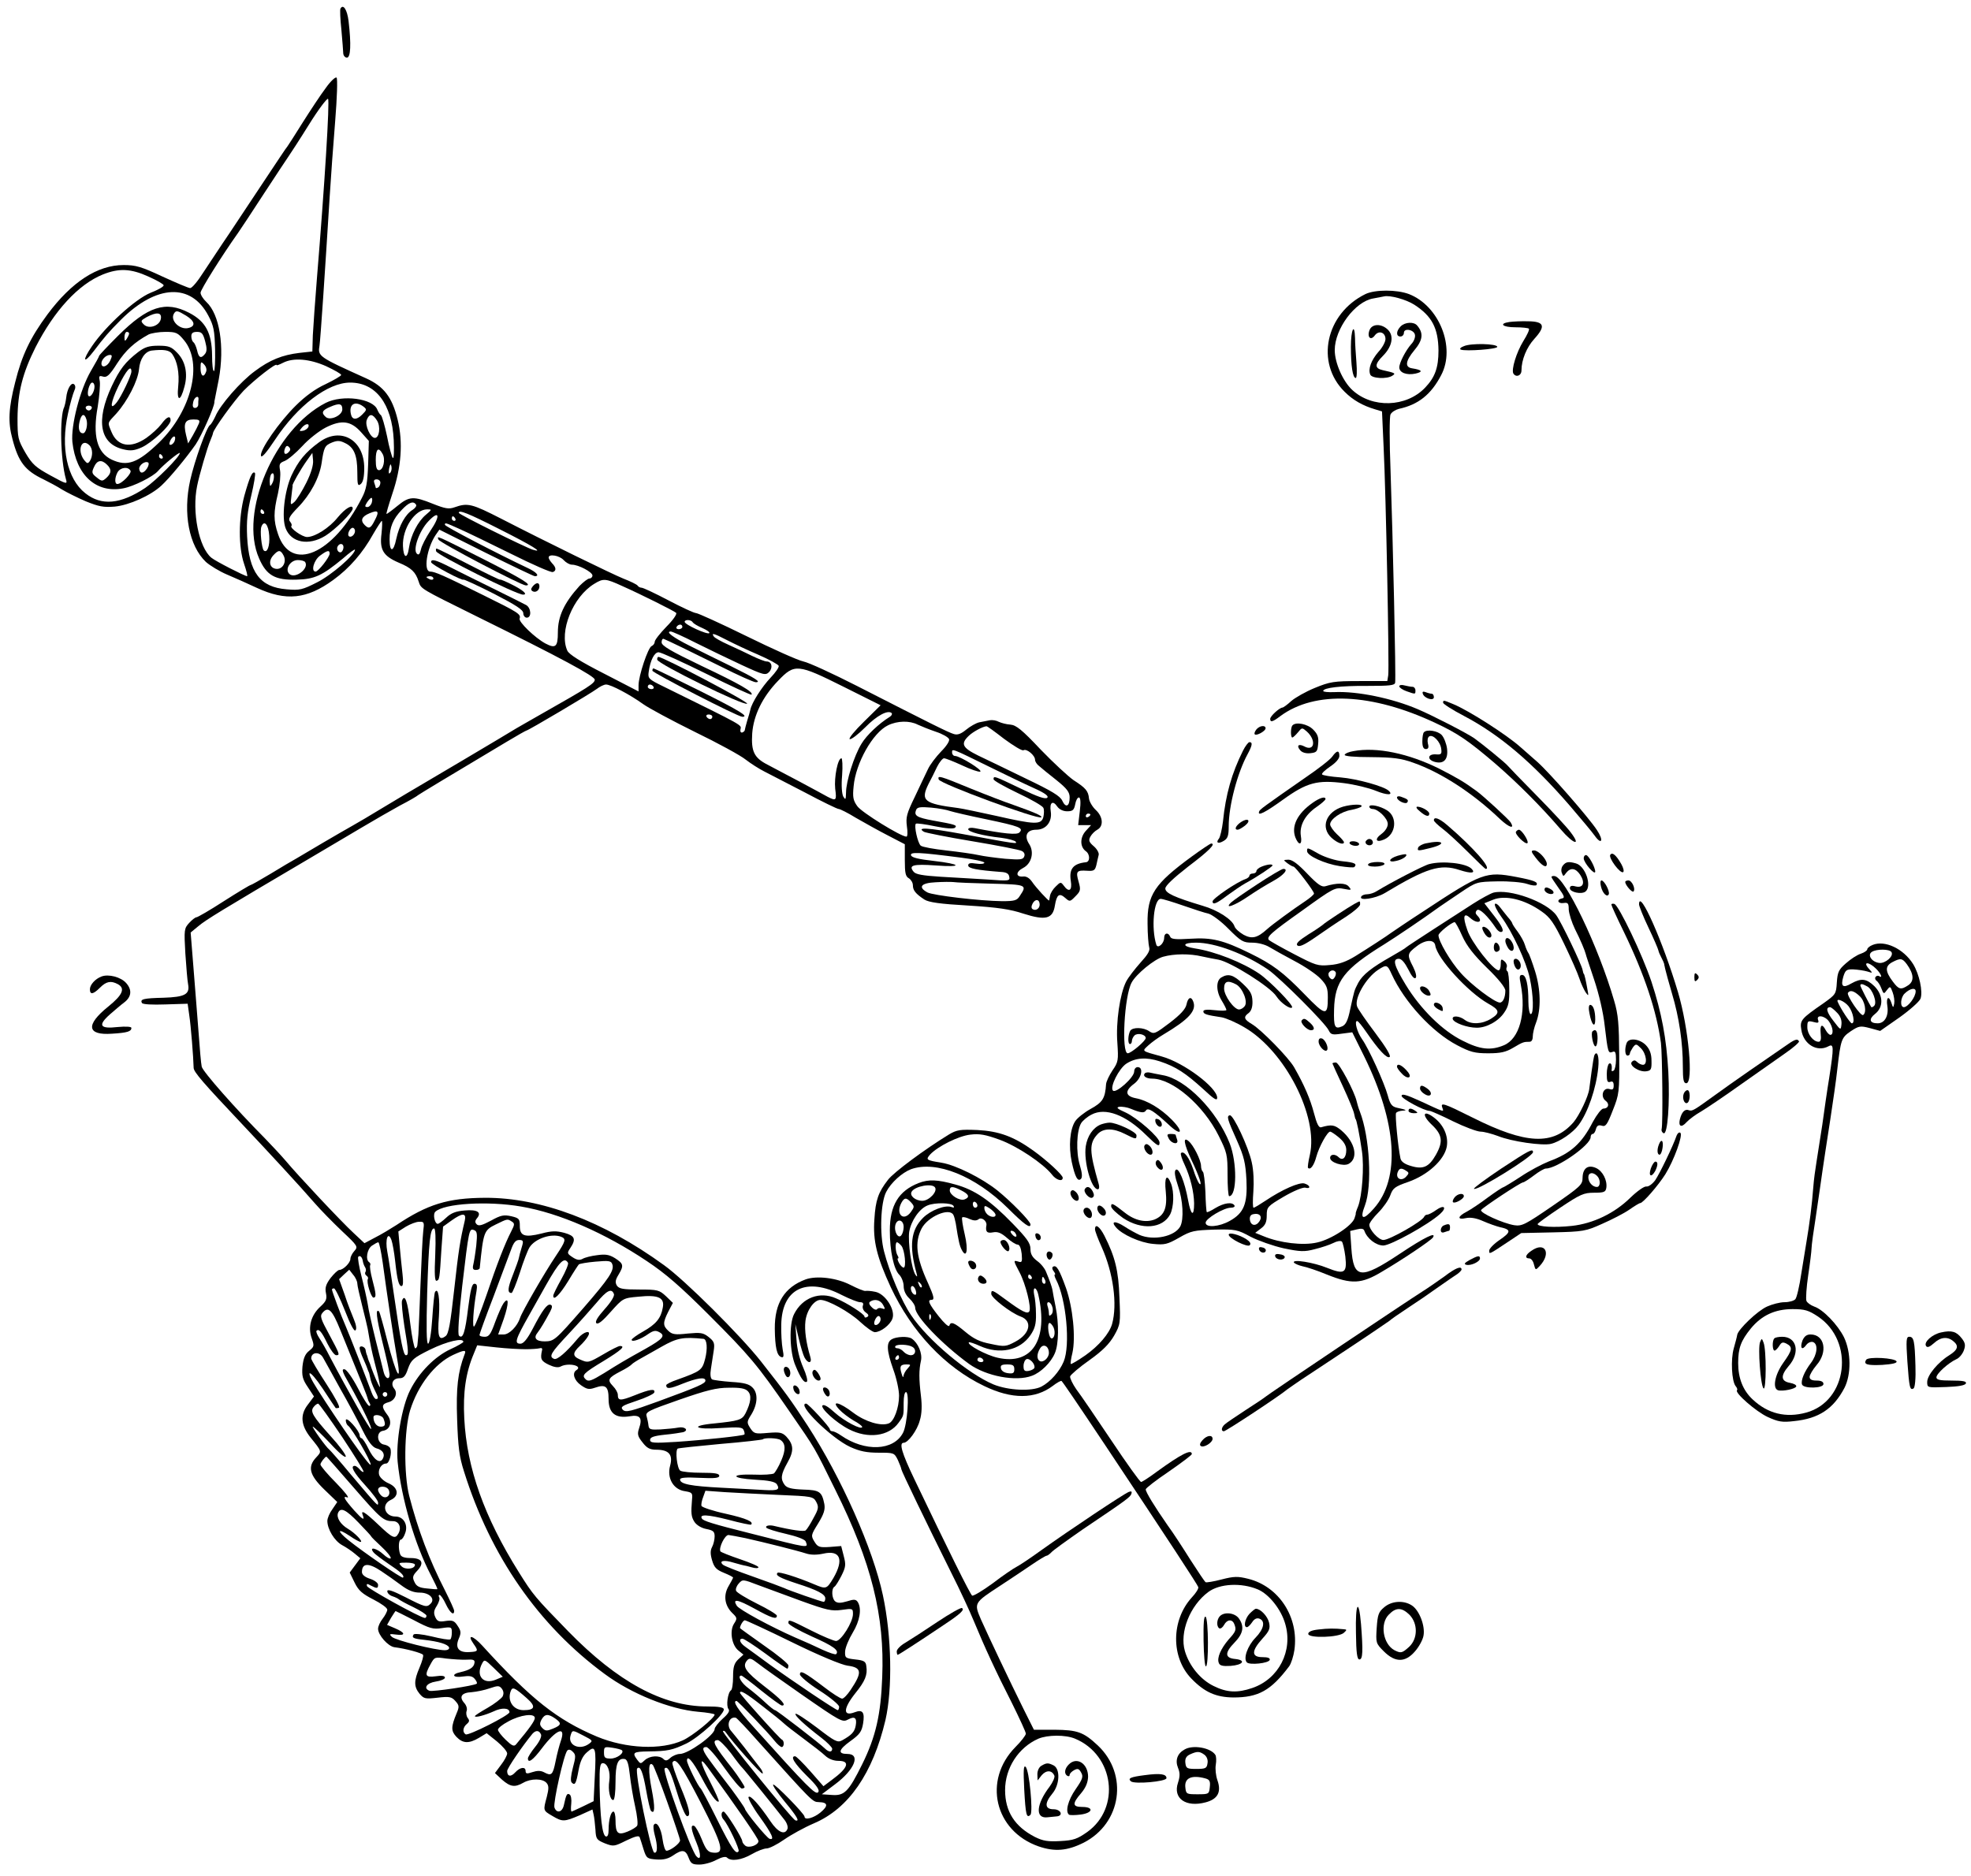 <?xml version="1.0" standalone="no"?>
<!DOCTYPE svg PUBLIC "-//W3C//DTD SVG 20010904//EN"
 "http://www.w3.org/TR/2001/REC-SVG-20010904/DTD/svg10.dtd">
<svg version="1.0" xmlns="http://www.w3.org/2000/svg"
 width="855pt" height="814pt" viewBox="0 0 855 814"
 preserveAspectRatio="xMidYMid meet">
<g transform="translate(0,814) scale(0.1,-0.1)"
fill="#000000" stroke="none">
<path d="M1477 8103 c-3 -4 -1 -46 4 -93 4 -47 8 -93 8 -102 1 -10 8 -18 16
-18 16 0 19 57 7 159 -6 49 -23 75 -35 54z"/>
<path d="M1413 7758 c-22 -29 -66 -96 -99 -148 -32 -52 -63 -99 -67 -105 -5
-5 -47 -69 -95 -141 -48 -72 -118 -178 -156 -235 -39 -57 -89 -134 -114 -171
-24 -38 -49 -68 -57 -68 -7 0 -61 23 -120 50 -92 43 -116 50 -169 50 -113 0
-225 -73 -330 -214 -74 -100 -111 -177 -140 -294 -29 -113 -32 -174 -12 -247
26 -100 55 -137 135 -175 24 -12 60 -31 80 -44 20 -12 66 -35 103 -51 57 -23
77 -27 126 -23 62 6 156 48 202 91 35 32 110 123 149 179 26 39 81 162 81 183
0 3 0 6 1 8 1 5 7 34 18 91 26 142 4 282 -54 336 -14 13 -25 31 -25 40 0 13
92 160 163 260 10 14 60 90 112 170 52 80 101 153 107 162 7 10 47 71 88 137
41 66 79 116 83 112 8 -8 -15 -376 -48 -776 -8 -99 -16 -211 -18 -250 l-2 -70
-55 -6 c-76 -9 -130 -31 -194 -79 -62 -45 -152 -148 -172 -197 -8 -17 -18 -34
-23 -37 -15 -10 -67 -155 -86 -240 -32 -144 -5 -284 68 -354 18 -16 59 -41 92
-55 33 -14 92 -40 130 -58 126 -58 216 -49 331 35 69 50 127 116 173 199 18
31 35 57 37 57 3 0 2 -25 -1 -55 -9 -70 7 -97 74 -126 56 -23 74 -41 87 -82
11 -33 5 -29 249 -150 373 -184 515 -261 515 -276 0 -16 -29 -34 -230 -148
-52 -30 -102 -58 -110 -63 -35 -22 -430 -256 -480 -285 -30 -18 -84 -50 -120
-72 -36 -22 -85 -51 -110 -65 -25 -14 -82 -47 -128 -74 -46 -27 -97 -57 -115
-68 -18 -10 -69 -40 -113 -67 -45 -27 -84 -49 -87 -49 -3 0 -55 -31 -116 -70
-60 -39 -114 -70 -119 -70 -5 0 -19 -11 -31 -24 -22 -24 -23 -29 -17 -133 4
-59 9 -120 12 -134 8 -43 -14 -55 -106 -58 -87 -2 -104 -6 -94 -23 4 -6 44 -8
102 -6 l96 3 7 -50 c7 -45 18 -183 19 -228 0 -18 41 -65 209 -243 116 -123
251 -269 316 -344 26 -30 80 -85 119 -122 68 -64 70 -67 53 -86 -9 -10 -17
-25 -17 -34 0 -17 -31 -48 -48 -48 -6 0 -23 -16 -38 -35 -20 -27 -25 -42 -20
-66 5 -25 1 -35 -24 -58 -41 -37 -55 -90 -38 -137 12 -34 11 -37 -11 -55 -18
-14 -25 -33 -29 -68 -3 -40 0 -55 23 -89 l27 -41 -27 -36 c-34 -44 -30 -89 12
-142 50 -62 49 -60 25 -86 -39 -41 -30 -77 35 -140 l56 -54 -21 -31 c-12 -16
-22 -39 -22 -51 0 -36 31 -87 64 -105 17 -9 42 -26 55 -37 l24 -20 -23 -31
-23 -31 21 -43 c17 -35 33 -49 82 -74 33 -17 60 -36 60 -44 0 -7 -9 -25 -20
-39 -11 -14 -20 -33 -20 -44 0 -27 43 -76 71 -80 49 -6 119 -25 124 -33 3 -5
-4 -29 -15 -55 -25 -58 -25 -83 0 -114 19 -22 25 -23 78 -17 51 6 61 4 77 -14
17 -19 18 -25 6 -53 -25 -60 -25 -77 -1 -103 28 -29 54 -30 98 -4 l33 20 45
-36 c24 -20 44 -43 44 -52 0 -8 -12 -31 -27 -50 l-26 -35 31 -29 c36 -31 55
-34 92 -13 33 19 84 19 101 -1 10 -12 10 -24 1 -60 -16 -60 -17 -59 24 -83 44
-26 51 -26 119 3 l55 25 5 -22 c3 -12 6 -42 8 -66 2 -40 5 -44 41 -59 37 -14
40 -14 92 12 40 19 56 23 59 14 3 -7 10 -31 17 -53 12 -38 16 -40 56 -43 30
-2 50 3 71 17 40 28 55 26 68 -9 10 -26 16 -30 47 -30 20 0 53 9 73 20 25 13
41 16 47 10 17 -17 62 -11 107 15 24 14 53 25 65 25 11 0 45 17 75 38 30 21
88 53 130 71 150 64 255 216 310 448 31 136 27 363 -11 541 -43 202 -180 510
-327 737 -74 113 -92 138 -202 278 -89 113 -330 353 -421 418 -263 191 -534
293 -776 292 -162 -1 -249 -28 -384 -118 -25 -16 -66 -41 -92 -54 l-47 -25
-48 45 c-51 47 -240 248 -295 314 -18 21 -58 64 -88 95 -128 129 -270 290
-275 312 -3 13 -9 82 -14 153 -6 72 -15 197 -22 279 l-12 150 34 28 c32 27 99
68 469 286 80 47 188 111 240 142 52 31 127 74 165 95 39 20 75 41 80 46 10 7
129 79 382 230 45 27 84 49 86 49 8 0 281 162 306 181 13 10 31 19 40 19 21 0
104 -44 161 -85 25 -18 126 -72 225 -121 99 -48 198 -102 220 -120 22 -17 58
-40 80 -51 22 -11 101 -52 176 -91 75 -40 141 -72 147 -72 6 0 40 -17 74 -38
35 -20 97 -55 138 -76 l75 -39 0 -69 c0 -56 3 -71 18 -79 9 -6 17 -19 17 -30
0 -22 12 -37 50 -62 19 -12 67 -19 190 -26 128 -8 182 -16 239 -35 97 -31 128
-23 137 35 8 48 19 56 45 33 19 -17 21 -17 44 7 22 22 24 28 14 63 -13 45 -9
51 36 48 30 -2 35 1 41 25 3 15 8 35 10 44 2 8 -7 25 -21 37 -21 18 -24 26
-15 42 6 11 19 24 30 30 28 15 25 56 -6 85 -15 14 -28 36 -30 50 -3 33 -14 46
-67 80 -23 16 -87 75 -143 133 -80 85 -106 106 -131 108 -17 1 -39 7 -50 12
-11 6 -28 9 -39 7 -10 -2 -31 -6 -46 -9 -14 -3 -40 -18 -57 -32 -22 -18 -37
-24 -53 -19 -24 7 -94 42 -421 209 -104 53 -208 101 -232 106 -24 5 -135 55
-247 110 -112 55 -211 100 -219 100 -8 0 -62 25 -119 55 -57 30 -110 55 -117
55 -6 0 -14 4 -17 9 -3 5 -32 19 -63 31 -47 19 -332 158 -528 259 -129 66
-146 70 -203 50 -25 -9 -41 -6 -94 15 -84 34 -103 33 -154 -9 -23 -19 -45 -35
-47 -35 -3 0 9 39 25 88 39 114 47 223 23 321 -24 98 -60 145 -138 180 -206
93 -209 95 -201 142 4 23 24 322 44 644 5 83 16 231 24 330 8 99 11 184 6 188
-4 5 -26 -15 -47 -45z m-769 -818 c36 -16 66 -33 66 -38 0 -6 -25 -20 -56 -32
-67 -27 -196 -145 -255 -232 -44 -64 -37 -80 8 -21 44 58 64 82 118 136 154
153 304 160 379 17 23 -43 27 -65 29 -145 1 -52 -1 -95 -5 -95 -5 0 -8 30 -8
68 -1 97 -28 148 -100 185 -102 53 -179 28 -307 -99 -46 -46 -83 -85 -83 -88
0 -3 -16 -32 -36 -66 -47 -81 -87 -236 -80 -308 16 -144 103 -223 220 -201 45
8 130 51 151 75 23 27 95 86 95 78 0 -16 -103 -119 -150 -151 -107 -71 -190
-79 -260 -23 -79 62 -108 198 -75 346 9 43 22 87 27 98 6 12 6 22 0 28 -12 12
-31 -18 -35 -59 -2 -16 -6 -33 -8 -38 -21 -40 -17 -230 7 -314 7 -23 4 -23
-67 16 -64 35 -79 48 -109 99 -32 56 -34 64 -34 149 1 114 22 196 78 308 82
160 186 273 292 316 70 28 121 26 198 -9z m164 -170 c37 -23 42 -45 10 -53
-38 -10 -82 33 -63 63 9 14 15 13 53 -10z m-110 -12 c-4 -31 -52 -48 -74 -26
-15 15 -14 17 12 32 43 23 66 21 62 -6z m-138 -65 c0 -5 -5 -15 -10 -23 -8
-12 -10 -11 -10 8 0 12 5 22 10 22 6 0 10 -3 10 -7z m239 -30 c82 -100 32
-305 -108 -442 -93 -90 -139 -107 -207 -75 -63 30 -83 104 -60 230 7 44 11 93
9 109 -5 24 -3 26 14 21 16 -5 28 5 61 57 37 57 75 92 137 126 11 5 43 11 72
11 47 0 54 -3 82 -37z m91 -4 c8 -30 8 -44 -1 -55 -17 -21 -27 -17 -34 16 -4
16 -11 32 -16 35 -5 4 -9 15 -9 26 0 14 7 19 25 19 20 0 26 -7 35 -41z m-412
-84 c-12 -26 -38 -34 -38 -12 0 17 20 37 37 37 10 0 10 -5 1 -25z m937 -24
c36 -17 65 -33 65 -38 0 -4 -31 -22 -68 -40 -44 -20 -89 -53 -129 -93 -72 -71
-156 -192 -151 -217 2 -12 22 10 61 69 98 148 229 248 326 248 111 0 181 -92
189 -249 2 -47 1 -82 -4 -78 -4 4 -16 46 -25 94 -10 47 -22 89 -27 92 -5 3
-11 14 -15 23 -18 49 -151 67 -224 30 -222 -114 -377 -476 -289 -675 32 -74
70 -95 163 -92 78 2 110 17 201 92 28 25 52 42 52 38 0 -22 -104 -112 -165
-142 -63 -32 -75 -35 -131 -30 -116 9 -164 73 -172 229 -3 68 1 107 18 178 12
50 19 94 16 98 -11 10 -23 -17 -46 -99 -26 -97 -26 -223 -1 -296 10 -29 16
-53 13 -53 -10 0 -137 65 -155 80 -54 44 -85 199 -62 311 9 46 44 167 58 199
6 14 11 28 11 31 3 18 92 141 133 184 45 46 143 123 143 111 0 -3 12 2 28 10
45 23 115 17 187 -15z m-521 -24 c-10 -28 -24 -19 -24 15 0 29 2 31 15 17 9
-9 13 -23 9 -32z m-484 -64 c0 -23 -17 -49 -26 -41 -9 10 4 58 16 58 6 0 10
-8 10 -17z m451 -56 c-1 -4 -1 -14 -1 -22 0 -8 -6 -15 -14 -15 -9 0 -12 8 -8
25 4 22 25 33 23 12z m624 -43 c0 -26 -51 -50 -71 -34 -22 19 -17 30 19 45 39
17 52 14 52 -11z m90 13 c17 -13 17 -15 -4 -36 -25 -25 -44 -23 -49 3 -9 42
18 58 53 33z m-1177 -8 c-2 -6 -8 -10 -13 -10 -5 0 -11 4 -13 10 -2 6 4 11 13
11 9 0 15 -5 13 -11z m-23 -49 c7 -23 -2 -60 -15 -60 -16 0 -22 20 -15 50 8
35 21 39 30 10z m1260 -4 c17 -26 11 -76 -9 -76 -19 0 -44 54 -35 78 11 28 25
28 44 -2z m-772 -13 c-4 -10 -16 -34 -27 -53 l-20 -34 -9 37 c-12 50 -4 67 32
67 25 0 29 -3 24 -17z m704 -39 l33 -37 -3 -101 c-3 -82 -8 -110 -27 -146
-126 -247 -308 -325 -364 -157 -20 59 -20 94 0 177 8 36 12 80 9 98 -5 28 -3
33 20 42 15 6 49 35 76 64 27 30 73 66 102 81 69 35 110 29 154 -21z m-229 24
c-3 -7 -13 -15 -24 -17 -16 -3 -17 -1 -5 13 16 19 34 21 29 4z m-581 -63 c-4
-8 -11 -15 -17 -15 -7 0 -7 6 0 21 13 23 26 19 17 -6z m-369 -17 c15 -15 15
-48 2 -68 -9 -13 -12 -12 -25 4 -32 42 -11 98 23 64z m864 -30 c-15 -15 -24
-6 -16 16 5 12 10 14 17 7 8 -8 8 -14 -1 -23z m408 -8 c13 -24 3 -70 -16 -70
-10 0 -14 13 -14 45 0 48 12 58 30 25z m-955 -10 c3 -5 1 -10 -4 -10 -6 0 -11
5 -11 10 0 6 2 10 4 10 3 0 8 -4 11 -10z m-241 -36 c21 -20 20 -37 -3 -58 -17
-15 -20 -15 -42 3 -21 16 -22 22 -11 45 13 30 33 33 56 10z m174 -16 c-15 -23
-31 -25 -34 -3 -2 16 25 37 39 28 4 -3 2 -14 -5 -25z m1054 -20 c-6 -6 -7 0
-4 19 5 21 7 23 10 9 2 -10 0 -22 -6 -28z m-1126 10 c7 -11 -38 -58 -57 -58
-12 0 -12 27 1 51 12 21 45 26 56 7z m615 -55 c-9 -16 -10 -15 -11 8 0 14 3
29 8 33 12 12 14 -22 3 -41z m469 3 c0 -8 -4 -18 -10 -21 -5 -3 -10 -4 -10 -1
0 2 -3 11 -6 20 -4 11 -1 16 10 16 9 0 16 -6 16 -14z m-37 -86 c-3 -11 -12
-20 -19 -20 -12 0 -12 4 -2 20 7 11 16 20 19 20 4 0 5 -9 2 -20z m192 -10 c3
-5 -4 -15 -15 -22 -31 -19 -58 -67 -71 -126 -12 -59 -29 -60 -29 -2 0 52 15
89 53 128 31 33 51 40 62 22z m-660 -30 c3 -5 1 -10 -4 -10 -6 0 -11 5 -11 10
0 6 2 10 4 10 3 0 8 -4 11 -10z m480 -39 c-17 -34 -25 -37 -43 -19 -20 20 -13
37 21 51 38 16 44 9 22 -32z m223 26 c-35 -29 -66 -89 -74 -144 -7 -51 -24
-45 -26 8 -3 76 52 159 105 159 21 0 21 -1 -5 -23z m317 -62 c145 -73 198
-106 146 -90 -32 10 -321 153 -321 160 0 14 39 -1 175 -70z m-298 -8 c-19 -29
-38 -65 -41 -81 -5 -21 -10 -26 -18 -18 -18 18 11 99 50 140 48 51 54 25 9
-41z m108 53 c3 -5 1 -10 -4 -10 -6 0 -11 5 -11 10 0 6 2 10 4 10 3 0 8 -4 11
-10z m-807 -75 c3 -44 -9 -77 -24 -63 -9 10 -17 86 -10 103 12 31 31 9 34 -40z
m823 31 c30 -13 131 -62 224 -108 94 -47 176 -83 183 -80 16 5 15 20 -3 38 -8
9 -15 20 -15 25 0 17 47 9 65 -11 10 -11 26 -20 36 -20 28 0 89 -32 89 -47 0
-7 -6 -13 -13 -13 -7 0 -26 -15 -43 -32 -67 -74 -94 -132 -94 -202 0 -63 -10
-71 -54 -48 -46 25 -117 94 -112 108 7 19 -6 27 -154 100 -179 89 -214 104
-234 104 -30 0 -15 101 24 159 l16 23 202 -101 c111 -55 207 -101 212 -101 23
0 7 18 -32 36 -131 62 -358 180 -358 187 0 10 1 10 61 -17z m-451 -10 c0 -16
-18 -31 -27 -22 -8 8 5 36 17 36 5 0 10 -6 10 -14z m-50 -70 c0 -8 -4 -17 -9
-21 -12 -7 -24 12 -16 25 9 15 25 12 25 -4z m-260 -36 c15 -28 -4 -62 -33 -58
-28 4 -34 34 -11 59 22 24 31 24 44 -1z m200 8 c0 -15 -49 -78 -61 -78 -21 0
-8 49 19 69 31 23 42 26 42 9z m-106 -37 c17 -28 -42 -73 -68 -52 -22 19 2 61
36 61 15 0 29 -4 32 -9z m556 -71 c0 -5 -7 -7 -15 -4 -8 4 -15 8 -15 10 0 2 7
4 15 4 8 0 15 -4 15 -10z m820 -33 c81 -36 225 -108 233 -116 5 -5 -14 -32
-42 -60 -28 -29 -51 -58 -51 -66 0 -7 -6 -15 -13 -18 -16 -6 -57 -130 -57
-170 l0 -27 -149 77 c-104 53 -153 84 -160 100 -37 82 24 234 117 290 39 24
48 24 122 -10z m305 -157 c4 -6 23 -17 42 -25 20 -9 33 -18 30 -22 -8 -8 -107
37 -107 49 0 11 28 10 35 -2z m-45 -20 c0 -5 -7 -10 -16 -10 -8 0 -12 5 -9 10
3 6 10 10 16 10 5 0 9 -4 9 -10z m58 -69 c54 -27 143 -70 199 -96 95 -44 104
-46 119 -31 18 19 12 46 -10 46 -8 0 -36 11 -63 24 -26 13 -73 35 -104 49 -31
14 -60 30 -63 36 -11 16 -1 14 57 -16 29 -15 90 -44 137 -64 46 -20 86 -42 88
-48 2 -6 -14 -29 -35 -51 -38 -40 -82 -109 -88 -139 -2 -9 -8 -31 -14 -49 -5
-18 -10 -36 -10 -39 0 -4 -5 -9 -11 -11 -6 -2 -10 4 -8 13 4 21 24 10 -335
187 -64 31 -67 35 -63 63 7 51 25 85 43 85 10 0 103 -42 208 -94 104 -52 192
-92 195 -90 10 11 -50 46 -217 125 -133 64 -173 87 -173 102 0 10 4 17 9 15
16 -6 111 -52 248 -120 75 -38 143 -68 151 -68 26 0 3 15 -108 70 -58 28 -138
68 -178 88 -72 36 -107 62 -82 62 6 0 55 -22 108 -49z m642 -191 l160 -80 -72
-71 c-40 -39 -68 -73 -62 -76 7 -2 37 21 67 51 51 52 99 77 115 62 3 -4 0 -11
-8 -16 -47 -29 -101 -80 -123 -117 -32 -52 -67 -163 -67 -212 -1 -31 -2 -33
-12 -17 -6 12 -9 47 -5 92 3 41 1 74 -3 74 -16 0 -32 -83 -27 -132 7 -52 4
-54 -33 -35 -14 8 -68 37 -120 65 -52 27 -115 61 -140 74 -59 30 -72 58 -67
136 6 79 45 159 113 229 71 74 84 73 284 -27z m-825 0 c3 -5 -1 -10 -9 -10 -9
0 -16 5 -16 10 0 6 4 10 9 10 6 0 13 -4 16 -10z m255 -130 c0 -5 -4 -10 -9
-10 -6 0 -13 5 -16 10 -3 6 1 10 9 10 9 0 16 -4 16 -10z m891 -34 c15 -7 50
-21 79 -31 28 -9 54 -24 57 -32 3 -8 -11 -30 -35 -54 -22 -23 -48 -57 -57 -77
-10 -20 -35 -74 -57 -120 -35 -72 -39 -88 -34 -127 4 -26 3 -45 -2 -45 -24 0
-194 105 -213 132 -18 25 -21 39 -16 87 9 100 83 232 149 264 41 20 94 21 129
3z m375 -62 c41 -30 78 -53 84 -49 13 8 50 -22 50 -42 0 -7 8 -20 18 -27 9 -8
43 -36 75 -61 46 -37 57 -52 57 -75 0 -39 -17 -47 -32 -14 -9 20 -45 42 -158
96 -80 39 -173 84 -207 100 -69 34 -77 51 -40 86 18 17 58 39 76 41 3 1 37
-24 77 -55z m-56 -125 c63 -31 146 -71 184 -88 49 -22 66 -35 59 -42 -8 -8
-42 4 -116 40 -115 55 -117 56 -117 40 0 -6 47 -32 105 -60 58 -27 108 -56
111 -64 4 -8 3 -26 0 -40 -9 -34 -37 -33 -204 5 -73 16 -148 32 -165 34 -149
19 -165 32 -129 105 11 20 27 53 37 74 10 20 24 37 30 37 7 0 42 -14 79 -31
36 -17 71 -29 78 -27 14 5 -88 68 -109 68 -7 0 -13 7 -13 15 0 18 -5 20 170
-66z m384 -189 l-7 -60 28 0 28 0 -21 -23 c-28 -29 -28 -71 -2 -90 19 -13 19
-46 1 -48 -56 -6 -74 -29 -66 -81 7 -42 -8 -52 -31 -20 -12 16 -14 16 -34 -4
-12 -11 -23 -29 -25 -40 -2 -10 -4 -20 -4 -21 -2 -4 -59 58 -74 81 -11 16 -25
25 -39 23 -32 -3 -33 20 0 37 37 19 49 68 27 103 -24 36 -11 63 30 63 43 0 70
35 63 80 -6 38 9 49 28 21 9 -13 26 -21 43 -21 24 0 30 5 35 30 3 17 10 30 16
30 7 0 9 -20 4 -60z m-562 1 c12 -4 84 -21 158 -36 142 -30 162 -37 142 -57
-11 -11 -65 -6 -194 19 -16 3 -28 1 -28 -5 0 -11 61 -28 143 -37 31 -4 60 -12
63 -17 7 -10 9 -11 -229 33 -154 28 -203 31 -169 10 7 -4 101 -23 210 -41 108
-18 205 -37 214 -42 11 -5 15 -15 11 -24 -5 -14 -17 -15 -82 -10 -42 4 -94 11
-116 16 -22 5 -85 14 -139 20 -55 6 -105 15 -112 21 -13 11 -30 87 -21 95 3 3
40 -2 83 -11 48 -10 81 -12 87 -6 11 11 -1 14 -96 31 -70 13 -83 21 -73 46 5
12 18 14 65 10 33 -3 70 -10 83 -15z m608 -15 c0 -3 -4 -8 -10 -11 -5 -3 -10
-1 -10 4 0 6 5 11 10 11 6 0 10 -2 10 -4z m-562 -187 c56 -7 102 -17 102 -22
0 -5 -16 -7 -35 -4 -26 4 -35 2 -35 -8 0 -13 37 -20 140 -28 25 -1 36 -7 38
-21 4 -18 -1 -19 -94 -12 -55 3 -146 9 -204 12 -77 5 -108 10 -117 22 -23 28
-3 34 96 27 121 -9 112 6 -11 20 -62 7 -93 14 -96 24 -5 15 31 14 216 -10z
m132 -113 c155 -4 156 -5 124 -53 -12 -20 -23 -23 -77 -23 -96 1 -299 25 -324
38 -42 23 -28 41 35 44 31 2 66 2 77 1 11 -2 85 -5 165 -7z m210 -91 c0 -17
-17 -28 -30 -20 -7 4 -7 13 0 26 12 21 30 17 30 -6z m-2249 -1310 c165 -28
363 -115 544 -236 83 -55 148 -112 270 -234 176 -176 210 -216 347 -415 122
-177 106 -151 202 -345 156 -314 214 -545 203 -812 -6 -162 -28 -259 -87 -378
-59 -119 -77 -137 -131 -133 l-44 3 57 43 c85 63 113 132 54 132 -43 0 -39 18
12 55 42 30 50 42 56 77 8 49 -2 62 -36 49 -52 -20 -51 15 2 82 43 53 54 80
48 118 -2 20 -10 25 -48 29 -43 5 -45 7 -44 35 1 17 16 53 33 81 31 51 40 104
22 133 -8 12 -16 13 -47 3 -27 -8 -41 -8 -51 0 -15 12 -17 54 -4 63 6 3 19 25
31 48 19 38 20 48 10 86 l-11 43 -50 -4 c-45 -3 -52 0 -66 23 -16 26 -15 29
16 79 25 41 31 60 27 84 -11 54 -20 61 -92 63 -50 2 -70 7 -80 20 -19 26 -17
45 12 97 29 51 27 78 -5 113 -18 18 -28 20 -79 16 -56 -5 -61 -4 -77 20 -16
25 -16 28 5 61 27 45 29 92 4 116 -14 15 -38 21 -91 24 -40 3 -78 8 -84 11 -7
5 -9 22 -5 46 3 22 9 56 12 78 5 33 2 41 -22 60 -24 19 -35 20 -91 15 -53 -6
-67 -4 -83 11 -25 23 -25 36 -1 84 l20 38 -30 29 c-29 27 -36 29 -116 29 -70
0 -87 3 -97 17 -8 14 -7 24 7 47 24 40 22 48 -15 72 -26 16 -42 18 -78 13 -25
-3 -53 -10 -63 -16 -13 -7 -25 -5 -43 7 -24 16 -25 18 -10 40 26 39 20 53 -26
66 -35 9 -54 9 -99 -3 -73 -18 -94 -11 -94 33 0 30 -3 34 -37 42 -32 7 -45 5
-88 -19 -38 -20 -53 -25 -62 -16 -8 8 -8 15 1 26 22 26 2 39 -53 34 -38 -3
-59 -11 -80 -31 -16 -15 -32 -27 -37 -27 -13 0 -22 41 -11 52 37 37 230 48
373 23z m-245 -62 c-20 -84 -27 -129 -46 -300 -16 -145 -24 -191 -37 -200 -29
-22 -36 -3 -29 86 5 77 -3 128 -17 105 -3 -5 -8 -57 -12 -116 -4 -63 -12 -108
-18 -108 -7 0 -8 70 -4 218 7 228 13 282 30 282 6 0 8 -41 5 -115 -4 -83 -2
-115 6 -112 12 4 13 5 21 139 l7 96 36 26 c49 35 66 34 58 -1z m204 -3 c13 -8
13 -13 -2 -42 -28 -54 -63 -145 -108 -278 -24 -69 -47 -129 -53 -135 -9 -10
-4 75 10 153 4 24 2 32 -9 32 -11 0 -17 -27 -27 -103 -13 -108 -23 -139 -40
-122 -6 6 -1 83 14 215 29 246 30 251 51 243 14 -5 15 -16 10 -67 -4 -34 -10
-71 -13 -83 -4 -17 -1 -23 11 -23 9 0 16 3 17 8 16 157 18 164 69 189 53 26
51 25 70 13z m-384 -42 c-3 -24 -8 -128 -12 -233 -4 -104 -8 -201 -9 -215 -1
-14 -3 -33 -4 -42 0 -10 -5 -18 -10 -18 -4 0 -14 47 -21 105 -12 101 -24 133
-36 102 -3 -8 2 -57 10 -110 19 -113 19 -127 7 -127 -11 0 -22 53 -51 255 -12
83 -25 170 -30 195 -10 53 3 90 18 50 5 -14 12 -54 16 -90 9 -84 16 -110 28
-110 7 0 8 19 4 53 -3 28 -9 82 -12 118 l-6 66 33 21 c19 11 44 21 57 21 22 1
23 -2 18 -41z m598 -24 c23 -9 20 -19 -22 -82 -48 -71 -148 -244 -156 -270
-12 -37 -47 -72 -71 -72 l-24 0 24 67 c23 68 23 101 -1 68 -7 -10 -23 -46 -36
-81 -19 -53 -27 -64 -45 -64 -13 0 -23 3 -23 8 0 4 27 79 61 167 33 88 67 179
76 203 11 31 20 42 35 42 16 0 19 -4 14 -22 -4 -13 -9 -30 -11 -38 -2 -8 -4
-16 -4 -17 -1 -2 -1 -5 -2 -8 0 -2 -11 -32 -24 -66 -23 -58 -25 -79 -6 -79 4
0 20 39 36 88 15 48 34 97 42 110 24 38 95 62 137 46z m-774 -111 c17 -128 49
-340 60 -402 25 -135 0 -94 -41 66 -16 64 -32 119 -34 122 -17 17 -13 -23 14
-132 17 -68 31 -131 31 -140 0 -27 -19 -19 -26 11 -4 15 -19 78 -35 140 -15
61 -31 131 -34 155 -4 23 -16 77 -27 120 -11 43 -17 81 -14 84 8 8 17 -1 20
-19 1 -7 5 -19 9 -25 5 -7 6 -17 2 -22 -3 -5 -1 -12 5 -16 6 -4 8 -10 6 -14
-8 -12 14 -81 24 -81 13 0 12 15 -5 79 -8 30 -12 58 -9 62 2 4 0 10 -5 13 -16
11 -9 56 12 71 12 8 24 15 28 15 4 0 12 -39 19 -87z m804 -2 c3 -5 -10 -37
-29 -71 -19 -34 -35 -66 -35 -72 0 -24 28 4 65 64 22 37 43 69 46 72 3 3 36 9
72 12 57 5 68 4 73 -11 10 -26 -13 -61 -125 -190 -124 -142 -127 -144 -168
-145 -38 0 -50 15 -31 38 13 17 31 47 55 92 9 18 10 26 1 29 -14 5 -35 -23
-77 -104 -23 -44 -40 -65 -53 -65 -28 0 -23 17 38 125 31 55 64 114 73 130 57
101 79 123 95 96z m-914 -90 c0 -9 10 -52 21 -96 11 -44 22 -89 24 -100 12
-70 17 -96 31 -150 9 -33 18 -71 20 -85 4 -23 3 -23 -6 -5 -10 20 -31 73 -35
88 -2 4 -4 9 -5 12 -1 3 -4 10 -5 15 -1 6 -4 12 -5 15 -1 3 -3 10 -4 17 -1 15
-26 23 -26 9 0 -7 7 -28 17 -49 9 -20 17 -40 18 -44 2 -5 3 -9 4 -10 2 -2 4
-13 7 -26 2 -13 11 -36 19 -52 17 -34 18 -40 6 -40 -5 0 -13 12 -19 28 -23 63
-96 250 -112 287 -20 45 -60 153 -60 160 0 3 4 5 9 5 5 0 26 -43 47 -96 23
-59 40 -92 46 -86 6 6 3 24 -7 48 -9 22 -28 69 -40 107 l-24 67 22 21 22 20
17 -22 c10 -11 18 -29 18 -38z m1113 -45 c4 -9 -13 -36 -40 -66 -30 -34 -43
-54 -36 -61 7 -7 28 10 62 49 53 59 53 60 121 66 86 9 114 -4 105 -48 -8 -46
-30 -72 -85 -103 -27 -15 -50 -32 -50 -36 0 -12 40 2 72 25 22 15 32 17 48 8
28 -15 16 -29 -58 -71 -97 -54 -115 -65 -182 -107 -54 -33 -67 -38 -79 -27
-19 18 -12 26 79 81 75 46 95 64 69 64 -6 0 -38 -16 -70 -35 -67 -39 -68 -39
-104 -23 -32 14 -32 28 1 59 14 13 30 32 35 42 16 28 -18 21 -44 -10 -51 -61
-90 -94 -103 -89 -25 10 -15 26 64 110 42 45 96 106 120 134 44 53 65 64 75
38z m-1187 -156 c99 -243 116 -286 118 -295 1 -5 5 -16 9 -22 5 -7 4 -13 -1
-13 -6 0 -28 35 -50 78 -23 44 -48 79 -57 81 -14 2 -11 -10 18 -60 63 -113
104 -199 96 -199 -6 0 -92 150 -179 315 -14 28 -34 63 -44 78 -10 15 -16 30
-13 33 10 10 22 -3 47 -55 14 -28 31 -51 38 -51 18 0 16 4 -30 90 -37 68 -41
80 -29 94 25 30 42 13 77 -74z m1576 -39 c15 -2 18 -42 7 -86 -13 -50 -18 -54
-121 -91 -27 -9 -48 -20 -48 -24 0 -18 16 -16 70 6 63 25 100 31 100 14 0 -13
-30 -26 -204 -90 -121 -44 -141 -49 -154 -37 -12 13 -4 18 59 39 40 13 75 30
77 36 6 18 -18 15 -85 -12 -63 -25 -73 -24 -73 3 0 8 -9 25 -21 37 -26 27 -21
36 33 64 24 12 45 26 48 30 3 4 23 17 45 29 22 12 60 34 85 48 67 38 93 43
182 34z m-1042 -13 c0 -3 -25 -18 -56 -32 -67 -31 -136 -100 -175 -178 -36
-71 -62 -224 -54 -311 16 -158 75 -360 144 -491 17 -33 30 -60 28 -61 -1 -1
-21 0 -45 3 -34 3 -46 10 -54 28 -10 20 -8 28 12 49 32 34 21 55 -29 55 -26 0
-41 5 -45 16 -9 24 -7 64 3 64 5 0 14 13 19 29 13 36 -8 71 -42 71 -48 0 -63
53 -21 72 38 17 33 54 -9 72 -19 8 -37 24 -41 36 -7 23 9 50 30 50 14 0 26 46
18 66 -3 7 -14 14 -26 16 -32 4 -37 55 -6 60 33 5 42 41 18 71 -25 33 -24 45
6 53 28 7 42 39 25 59 -17 21 -5 45 22 45 19 0 27 9 38 42 14 38 22 46 97 83
72 35 143 52 143 33z m270 -32 c25 0 52 2 60 4 10 3 14 0 11 -10 -8 -36 -4
-45 29 -61 23 -11 41 -14 52 -8 34 18 99 3 68 -16 -19 -12 -10 -44 20 -65 26
-18 35 -20 61 -11 46 16 59 6 59 -49 0 -61 29 -85 91 -75 46 8 57 -7 41 -53
-8 -24 -6 -34 15 -60 19 -25 32 -32 60 -32 54 0 73 -21 60 -69 -15 -54 14
-104 64 -111 31 -5 34 -8 31 -35 -5 -61 -4 -76 11 -99 10 -14 30 -26 51 -30
30 -6 36 -11 36 -32 0 -14 -5 -35 -11 -46 -8 -15 -8 -31 0 -58 9 -31 19 -41
51 -54 22 -9 40 -18 40 -21 0 -2 -9 -19 -19 -36 -24 -40 -18 -84 15 -117 22
-21 23 -24 8 -47 -20 -31 -10 -94 20 -117 l21 -17 -23 -21 c-17 -17 -22 -32
-22 -75 0 -30 -4 -56 -9 -59 -14 -9 -22 -68 -11 -81 7 -8 -1 -21 -25 -42 -19
-17 -35 -38 -35 -45 0 -26 -115 -108 -151 -108 -12 0 -31 -8 -41 -17 -14 -13
-21 -14 -30 -5 -17 17 -59 15 -81 -5 -18 -17 -19 -17 -33 2 -23 31 -17 35 49
36 83 1 103 5 166 35 54 27 161 124 161 147 0 9 -21 13 -72 13 -193 0 -389
107 -603 326 -145 149 -152 157 -214 256 -151 241 -226 453 -237 667 -6 113 6
198 41 281 l15 37 83 -9 c45 -5 102 -8 127 -8z m-265 -23 c-29 -77 -37 -144
-32 -283 4 -117 9 -160 30 -225 115 -367 323 -667 610 -878 116 -86 282 -153
405 -164 39 -3 72 -9 72 -12 0 -15 -96 -93 -138 -112 -94 -43 -246 -36 -372
16 -173 73 -285 161 -498 395 -41 45 -68 51 -38 8 22 -31 21 -34 -18 -36 -46
-3 -63 18 -46 58 11 25 10 34 -5 56 -14 22 -22 25 -51 21 -30 -5 -37 -2 -46
17 -8 18 -6 29 7 49 9 15 14 31 10 37 -3 5 -3 10 2 10 4 0 17 -18 27 -40 18
-38 36 -52 36 -29 0 6 -18 45 -39 87 -69 134 -118 265 -156 412 -24 95 -22
286 4 371 34 109 107 203 186 240 50 23 59 23 50 2z m-614 -13 c5 -8 37 -67
72 -130 36 -63 81 -147 100 -186 26 -52 43 -73 60 -78 28 -7 39 -26 27 -46
-13 -22 -39 -3 -62 45 -12 25 -26 45 -30 45 -4 0 -8 6 -8 13 -1 20 -59 85 -60
65 0 -9 4 -19 9 -23 17 -10 102 -157 99 -170 -3 -12 -135 176 -231 327 -58 91
-38 94 23 3 29 -44 54 -82 56 -84 1 -1 8 -1 14 1 7 2 -17 46 -54 103 -36 55
-66 105 -66 111 0 28 36 31 51 4z m1843 -146 c17 -17 14 -48 -10 -96 -15 -29
-29 -33 -136 -44 -108 -10 -84 -28 27 -20 81 5 96 4 101 -9 4 -9 5 -17 3 -19
-7 -6 -177 -24 -296 -32 -98 -6 -113 -5 -113 9 0 11 16 17 63 22 34 3 70 9 80
11 27 8 8 26 -21 20 -15 -3 -49 -6 -77 -8 -43 -2 -50 0 -52 17 -1 11 -5 29 -8
40 -6 19 8 25 142 72 118 41 161 52 215 52 48 1 71 -3 82 -15z m-1564 -14 c0
-5 -4 -10 -10 -10 -5 0 -10 5 -10 10 0 6 5 10 10 10 6 0 10 -4 10 -10z m-195
-186 c53 -80 95 -147 92 -150 -2 -2 -10 2 -17 11 -7 8 -16 15 -21 15 -21 0 -5
-29 46 -85 30 -33 55 -66 55 -74 0 -18 5 -24 -116 119 -48 58 -91 107 -95 110
-15 11 -78 100 -72 100 4 0 38 -33 75 -72 38 -42 67 -66 68 -57 0 8 -29 48
-65 87 -79 88 -91 108 -74 128 6 8 15 14 19 14 4 0 51 -66 105 -146z m179 80
c10 -26 7 -34 -13 -34 -17 0 -31 18 -31 41 0 16 38 10 44 -7z m1722 -92 c22
-15 23 -43 3 -89 -11 -26 -26 -51 -32 -56 -7 -4 -46 -7 -87 -5 -104 3 -100
-16 5 -22 60 -3 88 -9 95 -20 14 -23 4 -28 -52 -25 -29 2 -113 6 -187 10 -136
7 -181 16 -181 36 0 8 25 10 85 7 66 -3 85 -1 85 9 0 10 -20 13 -77 13 -43 0
-84 4 -92 9 -14 9 -23 89 -11 96 4 2 87 11 185 20 99 8 181 18 184 20 7 8 65
6 77 -3z m-1852 -206 c118 -136 130 -146 171 -146 26 0 38 -28 23 -54 -14 -25
-25 -20 -87 39 -59 56 -78 67 -67 40 9 -24 -2 -18 -37 21 -45 51 -52 65 -30
57 10 -3 -12 25 -49 63 -38 38 -68 74 -68 80 0 8 20 34 26 34 1 0 54 -60 118
-134z m153 -12 c9 -23 -13 -40 -32 -24 -8 7 -15 19 -15 26 0 19 39 18 47 -2z
m1689 -20 c148 -6 152 -7 165 -31 11 -21 10 -30 -12 -69 -13 -25 -28 -49 -34
-54 -8 -6 -56 0 -140 20 -19 4 -36 0 -31 -8 3 -5 41 -17 85 -27 48 -11 82 -24
86 -33 11 -30 23 -32 -240 35 -164 41 -204 54 -210 64 -13 20 24 18 115 -5 52
-14 96 -23 98 -21 13 12 -20 27 -109 47 -56 12 -103 28 -106 34 -2 6 1 23 7
38 l10 28 83 -6 c45 -3 150 -8 233 -12z m-1821 -120 c30 -31 55 -58 55 -60 0
-2 20 -22 45 -45 25 -23 42 -45 40 -50 -3 -4 -17 3 -32 17 -29 27 -64 35 -43
9 6 -8 36 -30 65 -50 53 -35 71 -52 63 -60 -4 -5 -174 112 -236 162 -52 42
-49 55 5 19 20 -14 42 -26 47 -26 13 0 -24 39 -55 57 -32 19 -50 48 -43 68 11
27 34 16 89 -41z m1680 -68 c85 -19 224 -54 261 -66 21 -7 47 -7 75 -1 74 17
91 -25 44 -106 -29 -48 -31 -49 -83 -27 -73 31 -153 56 -159 50 -11 -11 9 -22
82 -46 91 -29 125 -47 125 -65 0 -8 -3 -15 -7 -15 -9 0 -152 50 -172 60 -9 4
-70 27 -136 50 -66 23 -124 46 -129 51 -19 17 5 22 46 9 24 -7 44 -12 45 -12
2 0 16 -3 33 -8 16 -5 30 -5 30 0 0 5 -36 20 -80 35 -44 15 -82 30 -85 34 -8
15 19 71 35 71 8 -1 42 -7 75 -14z m-1435 -115 c0 -19 -42 -23 -58 -7 -15 15
-13 16 21 16 20 0 37 -4 37 -9z m-146 -28 c23 -15 61 -42 85 -60 32 -24 55
-33 82 -33 42 0 68 -27 47 -48 -17 -17 -23 -16 -109 28 -57 29 -79 36 -79 26
0 -8 10 -18 23 -22 12 -4 24 -10 27 -13 3 -3 31 -19 63 -34 31 -15 57 -32 57
-37 0 -6 -3 -10 -7 -10 -20 1 -247 127 -251 138 -3 11 0 12 16 3 27 -14 32
-14 32 3 0 8 -16 20 -35 26 -22 7 -35 18 -35 29 0 40 29 41 84 4z m1824 -130
c108 -39 130 -44 173 -38 48 7 49 6 49 -18 0 -35 -51 -116 -73 -117 -9 0 -58
20 -107 45 -99 50 -100 50 -100 33 0 -7 46 -33 101 -58 93 -41 121 -61 106
-77 -4 -3 -30 6 -59 19 -29 14 -82 38 -118 53 -107 47 -243 121 -254 138 -20
32 3 28 76 -12 76 -42 98 -49 98 -31 0 5 -39 29 -86 52 -48 24 -89 49 -91 56
-3 7 2 21 12 32 16 18 18 18 83 -7 37 -14 123 -45 190 -70z m-1682 -83 c68
-36 83 -40 121 -34 41 6 43 5 43 -19 0 -14 -3 -28 -7 -30 -5 -3 -41 3 -81 13
-43 10 -75 13 -78 8 -9 -14 -1 -18 47 -23 62 -7 102 -19 107 -33 2 -7 -6 -12
-18 -12 -42 0 -215 43 -230 58 -13 12 -11 14 18 10 43 -6 41 8 -4 27 l-35 15
17 30 c10 16 19 30 20 30 1 0 37 -18 80 -40z m1641 -96 c116 -57 215 -98 240
-101 62 -8 64 -29 13 -105 -14 -21 -30 -38 -37 -38 -7 0 -42 22 -78 50 -87 66
-105 75 -105 55 0 -8 38 -40 85 -70 47 -30 85 -62 85 -70 0 -8 -3 -15 -6 -15
-8 0 -196 126 -294 197 -47 34 -95 70 -107 78 -24 17 -30 35 -12 35 6 0 51
-29 100 -65 48 -36 91 -65 94 -65 3 0 5 6 5 14 0 7 -47 46 -105 86 -58 41
-105 75 -105 76 0 11 14 34 21 34 5 0 98 -43 206 -96z m-1414 -75 c31 2 38 -1
35 -15 -3 -19 -21 -30 -60 -39 -43 -9 -34 -26 10 -19 28 4 41 2 51 -10 8 -9
12 -19 9 -21 -9 -9 -191 -36 -205 -31 -28 11 -12 34 27 40 22 3 40 11 40 17 0
8 -14 10 -40 6 -46 -6 -50 3 -22 53 17 31 18 31 67 24 28 -3 67 -6 88 -5z
m1447 -146 c180 -125 184 -127 210 -113 28 15 38 6 32 -27 -5 -28 -18 -41 -59
-64 -20 -11 -31 -5 -109 55 -48 36 -90 64 -93 60 -6 -6 40 -49 112 -104 25
-19 46 -41 47 -47 0 -17 -15 -16 -32 1 -24 23 -209 166 -216 166 -4 0 -23 15
-42 33 -19 18 -52 46 -72 61 -33 24 -51 56 -32 56 3 0 42 -29 86 -65 45 -36
85 -65 90 -65 22 0 -3 27 -77 84 -81 63 -96 85 -75 111 11 13 18 11 49 -13 20
-16 101 -73 181 -129z m-1320 59 c-54 -22 -87 17 -59 70 10 19 12 19 50 -18
l40 -39 -31 -13z m30 -73 c-6 -9 -35 -32 -65 -49 -30 -17 -55 -33 -55 -36 0
-8 44 4 82 21 35 17 68 15 68 -4 0 -13 -178 -103 -190 -96 -15 9 -12 31 5 45
12 10 12 16 4 26 -6 8 -8 21 -5 30 4 10 -1 25 -10 35 -24 27 -12 45 32 47 22
2 57 9 79 17 35 12 41 12 52 -2 8 -11 9 -22 3 -34z m105 -7 c41 -36 36 -52
-14 -52 -45 0 -72 41 -55 84 7 18 17 14 69 -32z m1022 -34 c43 -33 85 -67 93
-75 8 -8 47 -38 86 -67 39 -29 82 -62 94 -74 15 -14 37 -22 57 -22 53 0 42
-31 -29 -83 l-36 -27 -57 65 c-32 36 -61 65 -66 65 -22 0 -4 -30 51 -85 43
-42 57 -62 49 -71 -11 -13 -46 22 -283 286 -66 73 -90 110 -71 110 6 0 137
-137 165 -173 12 -15 26 -27 31 -27 11 0 12 27 1 32 -10 4 -182 196 -182 203
0 14 26 -1 97 -57z m-987 -52 c0 -12 -23 -45 -81 -114 -9 -11 -18 -7 -45 19
-19 18 -34 38 -34 44 0 7 20 23 45 36 52 29 115 37 115 15z m88 -2 c29 -20 28
-29 -9 -44 -26 -11 -33 -11 -46 2 -12 12 -13 20 -4 37 14 25 29 26 59 5z m874
-92 c245 -273 242 -270 270 -271 40 -1 42 -16 7 -45 -29 -24 -69 -35 -69 -18
0 12 -130 145 -136 139 -4 -3 19 -36 50 -74 54 -65 67 -88 46 -81 -15 5 -320
381 -314 387 3 3 8 1 12 -5 27 -40 155 -184 160 -179 3 3 -3 16 -14 29 -10 13
-39 50 -64 83 -25 32 -51 64 -57 71 -24 25 -10 66 19 59 4 -1 45 -44 90 -95z
m-935 22 c3 -9 -7 -31 -26 -54 -17 -21 -31 -44 -31 -49 0 -24 22 -8 61 44 62
82 105 99 82 32 -6 -17 -17 -58 -23 -89 -12 -60 -18 -65 -51 -47 -14 7 -29 7
-50 0 -23 -8 -29 -7 -29 5 0 20 -24 17 -45 -6 -19 -21 -35 -18 -35 6 0 12 67
110 110 162 15 16 29 15 37 -4z m185 -5 c39 -20 41 -22 23 -35 -41 -30 -93 -6
-80 36 8 25 7 25 57 -1z m639 -76 c23 -32 45 -60 49 -63 6 -5 150 -183 183
-226 11 -14 16 -31 13 -39 -11 -29 -42 -15 -74 33 -48 71 -88 116 -95 105 -3
-5 18 -44 48 -85 54 -75 67 -104 43 -96 -13 5 -106 118 -107 131 -1 4 -27 42
-58 84 -32 42 -73 95 -90 119 -36 48 -41 64 -19 64 8 0 43 -40 78 -90 35 -49
69 -90 76 -90 6 0 12 3 12 6 0 5 -31 52 -52 79 -81 102 -93 125 -64 125 7 0
33 -26 57 -57z m-591 -103 l-5 -105 -45 -22 c-25 -12 -47 -22 -50 -23 -4 0 -4
15 -2 34 2 18 -1 37 -7 40 -11 7 -15 1 -25 -46 -7 -32 -32 -37 -41 -10 -6 21
41 231 56 247 6 6 15 4 24 -6 13 -12 13 -21 0 -69 -9 -35 -11 -58 -5 -64 14
-14 19 -6 30 55 7 38 18 61 37 77 36 32 40 20 33 -108z m118 116 c11 -12 -22
-36 -49 -36 -25 0 -29 4 -29 26 0 25 2 26 36 21 20 -3 39 -8 42 -11z m34 -106
c4 -36 14 -98 23 -137 9 -40 13 -78 9 -84 -3 -6 -22 -18 -42 -26 -42 -17 -52
-8 -52 50 0 20 -4 37 -9 37 -11 0 -21 -36 -21 -78 0 -22 -4 -32 -12 -30 -16 5
-25 88 -27 221 -1 81 2 97 14 97 20 0 34 -37 28 -77 -6 -39 3 -83 17 -83 6 0
10 34 10 78 0 80 10 105 40 100 11 -2 17 -22 22 -68z m310 -10 c39 -74 67
-114 76 -106 2 3 -15 41 -38 86 -43 82 -49 115 -11 63 128 -176 221 -310 221
-321 0 -18 -42 -32 -57 -20 -7 6 -13 14 -13 19 0 14 -72 129 -81 129 -12 0
-12 -23 0 -35 19 -21 70 -128 65 -137 -11 -17 -31 12 -94 139 -35 71 -67 130
-70 133 -11 7 -60 107 -60 121 0 27 26 -3 62 -71z m-3 -110 c98 -191 106 -224
53 -218 -21 2 -30 13 -48 58 -12 30 -27 56 -33 58 -17 6 -13 -17 11 -75 20
-49 19 -79 -1 -57 -24 25 -148 370 -138 381 12 11 23 -8 42 -67 29 -95 47
-140 56 -140 17 0 9 37 -30 130 -21 52 -37 98 -34 103 14 24 38 -11 122 -173z
m-144 0 c30 -84 55 -159 55 -165 0 -13 -42 -45 -59 -45 -6 0 -13 22 -17 50 -6
48 -26 81 -38 62 -3 -5 -1 -24 4 -43 13 -46 13 -82 -2 -77 -15 5 -86 353 -74
365 13 14 25 -15 39 -95 8 -45 17 -85 21 -89 17 -17 18 16 3 93 -16 82 -14
125 5 106 4 -4 33 -77 63 -162z"/>
<path d="M600 6613 c-57 -44 -80 -74 -115 -148 -71 -151 -52 -252 52 -275 29
-7 47 -5 78 9 44 20 125 95 125 117 0 23 -17 16 -40 -16 -12 -16 -41 -43 -65
-60 -68 -47 -125 -37 -151 25 -18 44 -20 37 21 81 48 54 93 141 98 192 4 45
26 77 55 81 53 6 77 2 89 -15 22 -31 32 -82 26 -141 -7 -66 10 -67 27 -1 16
57 4 112 -32 148 -25 26 -37 30 -81 30 -41 0 -59 -6 -87 -27z m-30 -85 c0 -17
-43 -107 -63 -133 -33 -42 -28 -2 7 70 34 69 56 94 56 63z"/>
<path d="M1384 6221 c-60 -44 -90 -81 -120 -145 -30 -67 -43 -182 -25 -228 24
-63 100 -77 172 -33 42 26 118 101 119 118 1 21 -32 2 -65 -38 -37 -46 -99
-85 -133 -85 -21 0 -76 39 -68 48 3 3 1 11 -6 19 -9 11 -2 24 34 61 54 55 93
128 103 192 10 70 14 77 45 90 23 9 34 9 56 -2 39 -18 54 -52 54 -127 0 -55 2
-62 15 -51 10 8 15 31 15 69 0 123 -102 181 -196 112z m-55 -175 c-18 -36 -41
-73 -51 -83 -18 -16 -19 -16 -14 23 2 21 5 40 5 42 1 1 0 3 0 5 -3 4 36 72 61
107 l25 35 3 -32 c2 -20 -8 -55 -29 -97z"/>
<path d="M1902 5799 c4 -13 359 -199 379 -199 31 0 -13 27 -178 111 -220 111
-207 105 -201 88z"/>
<path d="M1892 5748 c6 -17 348 -188 377 -188 22 0 1 19 -49 44 -28 14 -50 23
-50 21 0 -3 -61 27 -135 65 -75 39 -138 70 -141 70 -3 0 -4 -5 -2 -12z"/>
<path d="M1870 5701 c0 -5 32 -25 70 -45 39 -21 70 -34 70 -31 0 3 59 -24 130
-60 99 -51 130 -71 130 -86 0 -10 7 -19 15 -19 22 0 19 43 -3 55 -11 6 -77 39
-148 74 -71 35 -154 76 -185 92 -59 30 -79 35 -79 20z"/>
<path d="M2311 5596 c-8 -10 -9 -16 -1 -21 13 -8 30 3 30 21 0 18 -14 18 -29
0z"/>
<path d="M2851 5278 c1 -18 378 -203 390 -191 7 7 -365 203 -385 203 -3 0 -6
-6 -5 -12z"/>
<path d="M2830 5230 c0 -9 371 -200 390 -200 31 0 -9 25 -185 113 -107 53
-197 97 -200 97 -3 0 -5 -4 -5 -10z"/>
<path d="M4072 4758 c7 -19 433 -176 445 -164 6 6 -32 22 -122 54 -33 11 -116
43 -185 71 -133 55 -144 58 -138 39z"/>
<path d="M5923 6864 c-173 -85 -218 -298 -90 -424 36 -36 78 -60 132 -76 l30
-9 7 -155 c10 -200 25 -957 20 -990 l-4 -25 -121 0 c-112 0 -128 -3 -194 -30
-39 -16 -85 -42 -102 -57 -16 -15 -34 -28 -38 -28 -13 -1 -53 -37 -53 -49 0
-16 10 -14 44 12 150 111 397 100 673 -30 97 -45 143 -77 258 -175 97 -84 199
-186 284 -285 56 -66 92 -77 45 -15 -15 21 -81 92 -147 159 -66 67 -123 126
-126 130 -9 12 -111 95 -146 120 -30 21 -179 98 -245 126 -110 47 -262 79
-363 74 -26 -1 -47 1 -47 5 0 14 77 23 192 22 95 0 118 2 120 14 4 19 -10 633
-20 922 -5 124 -5 233 0 242 5 10 21 20 36 24 84 18 140 62 184 147 63 120 -9
300 -140 351 -53 20 -147 20 -189 0z m212 -46 c76 -49 104 -101 105 -199 0
-74 -15 -116 -58 -161 -82 -86 -230 -90 -316 -10 -41 38 -76 118 -76 173 0 92
88 211 167 224 21 4 42 8 47 9 25 6 95 -13 131 -36z"/>
<path d="M6076 6724 c-20 -20 -21 -44 -1 -44 8 0 15 7 15 16 0 22 44 14 48 -9
2 -11 -5 -29 -16 -40 -24 -27 -52 -81 -52 -101 0 -23 32 -35 70 -27 35 8 29
16 -15 23 -32 5 -28 32 10 78 37 44 41 74 13 107 -14 18 -53 16 -72 -3z"/>
<path d="M5941 6708 c-12 -31 5 -48 23 -23 17 23 46 13 46 -16 0 -12 -13 -37
-30 -55 -32 -37 -46 -75 -36 -99 6 -17 72 -21 96 -5 16 10 12 12 -42 24 -36 8
-35 26 1 62 40 40 49 86 22 113 -28 28 -69 27 -80 -1z"/>
<path d="M5860 6636 c0 -83 8 -136 21 -136 5 0 6 30 3 68 -3 37 -6 84 -6 105
-2 70 -18 37 -18 -37z"/>
<path d="M6548 6743 c-48 -7 -30 -23 25 -23 30 0 56 -3 59 -6 4 -3 -7 -27 -24
-54 -30 -49 -53 -124 -43 -141 12 -18 35 -9 35 14 0 45 22 100 56 137 50 55
43 75 -26 76 -30 1 -67 -1 -82 -3z"/>
<path d="M6350 6638 c-14 -5 -20 -12 -13 -15 22 -8 158 2 158 12 0 14 -114 17
-145 3z"/>
<path d="M6070 5162 c0 -5 14 -15 31 -21 40 -14 39 -14 39 4 0 8 -6 15 -12 15
-7 0 -23 3 -35 6 -13 4 -23 2 -23 -4z"/>
<path d="M6172 5130 c6 -20 48 -33 48 -15 0 8 -4 15 -9 15 -5 0 -17 3 -27 7
-11 4 -15 2 -12 -7z"/>
<path d="M6260 5091 c0 -5 40 -31 90 -57 156 -82 298 -203 459 -389 47 -55 96
-113 108 -130 31 -44 41 -22 10 24 -37 56 -206 249 -258 295 -24 21 -57 50
-74 65 -58 52 -223 158 -291 186 -43 18 -44 18 -44 6z"/>
<path d="M5607 4993 c-9 -8 -9 -53 -1 -53 3 0 14 10 24 22 18 22 18 22 39 4
42 -38 33 -89 -12 -64 -24 12 -34 3 -17 -17 8 -10 25 -15 44 -13 28 3 31 7 34
40 3 29 -2 43 -22 63 -24 24 -74 34 -89 18z"/>
<path d="M5450 4975 c-7 -9 -10 -18 -7 -21 7 -8 47 14 47 26 0 15 -26 12 -40
-5z"/>
<path d="M6177 4963 c-4 -3 -7 -21 -7 -40 0 -23 5 -33 15 -33 11 0 14 7 9 24
-3 14 -1 27 6 31 16 10 49 -24 52 -55 3 -22 -1 -25 -24 -23 -36 2 -38 -24 -3
-33 39 -10 58 12 52 59 -3 21 -13 47 -23 58 -17 18 -64 26 -77 12z"/>
<path d="M5392 4883 c-49 -98 -75 -190 -87 -308 -4 -33 -12 -66 -17 -73 -16
-19 -3 -25 21 -10 17 10 21 23 21 63 0 90 38 232 82 313 20 37 23 52 8 52 -5
0 -18 -17 -28 -37z"/>
<path d="M5871 4881 c-19 -3 -36 -10 -38 -16 -2 -6 41 -10 115 -10 95 -1 129
-5 182 -24 120 -42 258 -131 377 -245 40 -37 65 -45 46 -14 -7 12 -120 116
-148 136 -56 41 -86 58 -162 97 -133 66 -271 95 -372 76z"/>
<path d="M5779 4857 c-9 -13 -62 -54 -118 -92 -184 -128 -196 -137 -199 -146
-8 -22 25 -5 103 51 104 75 149 87 266 72 46 -6 108 -21 137 -33 49 -20 78
-20 56 0 -19 19 -137 52 -209 58 -42 3 -78 9 -80 13 -3 4 13 19 35 34 24 16
40 34 40 46 0 26 -11 25 -31 -3z"/>
<path d="M6060 4680 c0 -14 38 -32 45 -21 6 10 1 14 -27 24 -10 4 -18 2 -18
-3z"/>
<path d="M5693 4656 c-65 -46 -92 -100 -74 -149 15 -38 31 -34 24 6 -7 45 18
91 67 125 22 15 39 30 40 35 0 13 -25 6 -57 -17z"/>
<path d="M5826 4640 c-74 -22 -99 -90 -50 -135 25 -23 54 -33 54 -19 0 3 -13
19 -30 34 -16 15 -30 35 -30 43 0 23 48 56 92 63 21 4 41 11 44 15 7 11 -41
10 -80 -1z"/>
<path d="M5940 4640 c0 -5 6 -10 14 -10 24 0 66 -41 66 -65 0 -14 -11 -31 -27
-43 -33 -24 -24 -40 12 -24 51 23 58 97 12 126 -30 19 -77 29 -77 16z"/>
<path d="M6159 4620 c25 -22 41 -26 41 -10 0 11 -33 30 -52 30 -7 -1 -3 -9 11
-20z"/>
<path d="M5383 4573 c-23 -16 -30 -33 -14 -33 5 0 19 8 32 18 28 23 12 35 -18
15z"/>
<path d="M6220 4581 c0 -5 17 -21 38 -37 20 -15 70 -61 110 -101 40 -40 74
-73 77 -73 28 0 -54 93 -166 189 -36 31 -59 39 -59 22z"/>
<path d="M6576 4531 c-6 -10 41 -57 50 -49 7 8 -25 58 -37 58 -4 0 -10 -4 -13
-9z"/>
<path d="M5925 4491 c-7 -12 12 -24 25 -16 11 7 4 25 -10 25 -5 0 -11 -4 -15
-9z"/>
<path d="M5855 4480 c3 -5 15 -10 26 -10 11 0 17 5 14 10 -3 6 -15 10 -26 10
-11 0 -17 -4 -14 -10z"/>
<path d="M6186 4481 c-16 -3 -31 -12 -34 -18 -5 -16 -2 -16 54 -2 72 18 55 36
-20 20z"/>
<path d="M5170 4424 c-162 -119 -194 -166 -192 -292 0 -45 4 -91 7 -102 5 -14
-6 -32 -38 -67 -24 -27 -52 -63 -62 -82 -27 -54 -45 -176 -38 -266 5 -75 4
-83 -21 -119 -14 -21 -27 -48 -28 -60 -4 -62 -15 -79 -68 -108 -27 -15 -57
-39 -66 -53 -23 -35 -29 -109 -15 -176 14 -65 26 -88 40 -74 7 7 5 27 -5 60
-17 56 -14 149 6 182 7 11 27 28 45 37 60 32 148 -1 236 -88 50 -49 59 -54 59
-33 0 22 -96 106 -147 130 -36 16 -43 22 -27 25 11 1 34 -2 50 -9 43 -18 58
-19 65 -7 9 14 35 -3 99 -62 55 -52 67 -33 14 21 -48 49 -108 85 -157 94 -46
9 -49 32 -7 63 32 24 42 72 15 72 -8 0 -15 -8 -15 -19 0 -26 -79 -96 -92 -83
-15 15 26 96 58 117 40 26 87 29 145 10 70 -23 112 -51 188 -120 47 -44 61
-53 61 -38 0 44 -145 153 -240 179 -90 25 -87 22 -59 48 14 13 43 34 65 47
111 66 146 104 130 144 -9 24 -23 17 -29 -13 -4 -20 -26 -44 -73 -80 -62 -47
-68 -50 -88 -37 -25 18 -72 19 -83 3 -10 -18 -12 -58 -1 -58 4 0 8 6 8 13 0 7
5 18 11 24 13 13 49 5 49 -11 0 -12 -63 -66 -78 -66 -28 0 -15 249 17 307 19
36 99 102 137 112 47 13 115 14 169 1 22 -5 54 -11 71 -14 53 -10 225 -118
251 -159 18 -28 61 -58 68 -48 6 10 -97 115 -142 146 -72 49 -193 97 -280 110
-58 9 -54 25 5 25 84 0 213 -49 313 -117 53 -37 250 -234 263 -264 9 -18 15
-20 56 -14 l46 6 52 -105 c142 -289 158 -528 42 -659 -47 -54 -63 -49 -39 13
32 85 21 296 -22 407 -6 15 -12 36 -14 45 -9 41 -76 168 -90 168 -8 0 -15 -2
-15 -4 0 -1 20 -46 45 -99 25 -54 47 -107 49 -119 3 -13 5 -23 6 -23 4 0 17
-64 28 -140 10 -67 1 -194 -17 -240 -7 -16 -11 -30 -10 -30 1 0 -1 -9 -5 -20
-10 -33 -102 -93 -163 -106 -61 -14 -161 -2 -231 27 l-37 15 25 19 c19 14 25
28 25 56 0 37 3 40 74 82 43 25 82 41 93 39 25 -7 23 10 -3 18 -22 7 -97 -26
-170 -75 -24 -16 -47 -30 -51 -30 -4 0 -4 31 -1 70 3 41 1 93 -7 127 -14 66
-80 207 -95 204 -15 -3 -11 -17 31 -110 31 -70 37 -98 41 -170 5 -104 -11
-144 -72 -178 -46 -26 -105 -31 -105 -8 0 18 79 65 109 65 12 0 19 4 16 10
-10 16 -45 11 -82 -11 -19 -12 -36 -20 -38 -18 -2 2 -5 42 -6 87 -2 46 -7 86
-11 88 -4 3 -8 14 -8 25 0 25 -33 91 -54 108 -26 22 -20 -13 13 -83 33 -69 49
-117 33 -101 -5 6 -17 33 -26 62 -17 50 -40 82 -53 70 -3 -4 4 -26 16 -51 25
-54 40 -117 41 -167 0 -61 -14 -53 -26 13 -15 82 -41 145 -54 132 -7 -7 -3
-30 10 -69 22 -63 26 -145 10 -176 -24 -44 -116 -63 -177 -37 -15 7 -45 23
-66 37 -39 25 -59 23 -37 -3 26 -32 106 -68 162 -73 50 -5 62 -2 113 27 52 30
65 32 153 35 92 2 100 0 157 -31 33 -17 98 -40 143 -50 72 -15 90 -16 135 -4
29 7 65 19 81 27 15 8 32 11 37 6 4 -4 11 -34 15 -65 8 -72 -4 -79 -79 -49
-59 24 -153 39 -144 23 4 -5 20 -12 37 -16 17 -3 65 -19 106 -36 107 -43 150
-41 238 12 87 51 214 136 222 149 16 26 -36 1 -144 -71 -170 -113 -201 -110
-210 25 l-5 74 29 7 c19 5 29 3 32 -5 12 -35 51 -65 83 -65 33 1 194 90 246
137 31 28 18 42 -17 17 -15 -11 -33 -20 -38 -20 -6 0 -12 -4 -14 -9 -8 -20
-150 -101 -177 -101 -21 0 -61 44 -61 66 0 8 18 32 39 53 21 21 45 55 52 75
11 31 20 38 78 58 85 30 156 95 167 153 8 46 -14 96 -58 128 -45 33 -51 9 -8
-32 47 -44 51 -74 19 -131 -30 -53 -55 -65 -108 -49 -28 8 -43 19 -46 33 -11
53 -24 189 -19 197 3 5 15 9 27 10 24 1 18 4 -24 13 -21 5 -29 15 -39 53 -15
55 -83 205 -112 245 -21 30 -34 78 -21 78 5 0 22 -22 40 -48 53 -77 89 -116
101 -108 7 4 -14 40 -62 104 -40 53 -76 105 -79 115 -13 35 38 124 91 159 37
24 40 23 59 -19 55 -120 175 -251 284 -308 57 -30 77 -35 135 -35 53 0 76 5
108 24 42 25 46 26 71 26 9 0 14 9 14 23 0 12 6 40 15 62 21 56 20 141 -5 221
-12 38 -25 74 -29 79 -4 6 -11 21 -15 35 -4 14 -18 39 -31 57 -13 17 -24 34
-24 37 0 3 -9 16 -20 28 -10 13 -26 32 -34 43 -8 11 -18 17 -21 13 -4 -4 8
-29 27 -55 49 -67 109 -196 124 -267 16 -73 18 -156 4 -156 -5 0 -10 24 -10
54 0 74 -10 116 -27 116 -12 0 -13 -8 -6 -42 24 -125 -6 -235 -73 -263 -57
-24 -104 -19 -180 20 -87 43 -182 137 -246 242 -51 84 -59 113 -30 113 12 0
26 -17 41 -46 14 -29 26 -43 32 -37 5 5 1 24 -11 48 -27 52 -26 58 15 89 38
30 77 31 81 4 8 -56 141 -202 229 -252 51 -28 53 -41 13 -66 -39 -24 -86 -26
-114 -5 -23 18 -57 20 -52 3 5 -16 63 -37 103 -37 42 -1 96 28 121 67 18 26
22 46 21 103 0 38 -4 72 -8 75 -5 2 -6 11 -3 18 3 7 -2 19 -11 26 -13 11 -15
9 -15 -14 0 -14 -4 -26 -9 -26 -23 0 -119 122 -136 175 -21 59 -16 78 13 52
31 -28 59 -18 30 11 -8 8 -9 15 -1 23 10 10 46 -24 83 -79 9 -13 20 -19 26
-14 8 5 -2 26 -32 65 l-45 58 37 15 c53 22 138 2 212 -51 36 -25 53 -49 97
-140 29 -60 59 -128 66 -150 7 -22 20 -49 27 -60 13 -18 14 -18 8 13 -6 34
-13 67 -16 67 -1 0 -3 8 -5 17 -5 25 -91 205 -114 237 -42 58 -202 116 -273
98 -13 -4 -52 -25 -88 -48 -36 -23 -114 -74 -175 -113 -60 -39 -112 -73 -115
-76 -3 -4 -32 -21 -65 -40 -85 -48 -124 -79 -143 -114 -18 -35 -16 -29 -35
-115 -10 -49 -19 -67 -35 -74 -32 -14 -37 -3 -35 73 3 123 43 175 218 283 51
32 167 110 240 163 11 8 52 35 90 61 70 47 70 47 161 49 52 1 107 -4 128 -11
20 -7 38 -9 41 -5 8 13 -9 20 -87 35 -132 25 -149 19 -405 -150 -71 -46 -132
-88 -138 -92 -17 -13 -97 -65 -155 -101 -39 -24 -71 -36 -111 -39 -52 -5 -61
-2 -155 47 -54 28 -103 56 -109 61 -13 13 8 32 142 127 140 101 144 103 185
95 30 -6 32 -5 19 10 -13 17 -52 17 -101 2 -16 -5 -33 6 -79 54 -40 42 -65 61
-82 61 -23 -1 -23 -1 -5 -15 11 -8 23 -15 27 -15 8 0 89 -106 89 -117 0 -4
-17 -19 -38 -33 -50 -33 -143 -101 -165 -121 -43 -39 -66 -44 -102 -25 -19 11
-37 27 -40 37 -9 29 -72 70 -138 89 -123 37 -162 55 -162 75 0 12 35 45 99 95
90 68 123 101 99 100 -4 -1 -42 -26 -83 -56z m-38 -213 c46 -16 95 -32 110
-35 15 -4 55 -33 87 -66 55 -55 64 -60 103 -60 25 0 56 -8 74 -19 18 -11 67
-38 110 -61 44 -23 94 -57 112 -76 27 -28 32 -41 32 -81 0 -83 -9 -82 -101 13
-94 97 -139 130 -237 178 -116 57 -165 69 -258 63 -65 -4 -84 -2 -88 9 -8 20
-26 17 -26 -5 0 -25 -28 -49 -34 -30 -23 72 -11 199 19 199 8 0 51 -13 97 -29z
m1211 -132 c20 -44 50 -82 107 -138 50 -48 80 -86 80 -99 0 -29 -10 -52 -24
-52 -23 1 -124 77 -169 128 -46 51 -97 139 -97 164 0 11 55 55 70 57 3 1 18
-26 33 -60z m-549 -157 c2 -4 1 -14 -4 -22 -7 -11 -12 -12 -21 -3 -6 6 -8 16
-5 22 8 13 23 14 30 3z m306 -862 c13 -8 13 -11 -2 -27 -21 -20 -45 -5 -35 21
7 18 16 20 37 6z m-636 -218 c-15 -24 -38 -21 -42 5 -2 14 3 23 15 25 26 6 40
-9 27 -30z"/>
<path d="M5670 4447 c0 -20 77 -55 142 -65 32 -5 60 -7 63 -4 13 14 1 20 -50
25 -32 3 -75 17 -102 31 -53 30 -53 30 -53 13z"/>
<path d="M6662 4418 c27 -35 48 -47 48 -26 -1 20 -36 58 -55 58 -15 0 -14 -5
7 -32z"/>
<path d="M6063 4427 c-40 -12 -45 -32 -5 -22 27 6 49 22 41 28 -2 2 -19 -1
-36 -6z"/>
<path d="M6985 4431 c-8 -14 44 -83 56 -75 5 3 1 19 -8 35 -23 40 -39 53 -48
40z"/>
<path d="M6870 4416 c0 -19 49 -76 50 -58 0 19 -29 72 -40 72 -6 0 -10 -6 -10
-14z"/>
<path d="M5935 4390 c-4 -6 8 -10 29 -10 19 0 38 5 41 10 4 6 -8 10 -29 10
-19 0 -38 -4 -41 -10z"/>
<path d="M6200 4391 c-22 -5 -167 -80 -227 -117 -12 -8 -31 -14 -42 -14 -11 0
-23 -4 -26 -10 -12 -20 60 -9 100 14 183 110 243 129 327 101 50 -16 71 -14
51 6 -24 24 -125 35 -183 20z"/>
<path d="M6780 4385 c-7 -8 -9 -23 -5 -32 6 -17 7 -17 19 0 19 24 41 21 61 -9
22 -34 13 -58 -20 -50 -18 5 -25 2 -25 -8 0 -17 51 -28 68 -14 29 24 -1 111
-42 122 -32 9 -43 7 -56 -9z"/>
<path d="M5473 4380 c-13 -5 -23 -14 -23 -20 0 -5 -7 -10 -15 -10 -8 0 -15 -4
-15 -9 0 -5 -8 -12 -17 -15 -40 -14 -143 -85 -143 -97 0 -17 18 -9 64 26 26
19 61 43 79 53 50 27 117 72 117 77 0 7 -22 5 -47 -5z"/>
<path d="M5455 4304 c-55 -36 -107 -72 -115 -80 -31 -30 15 -14 75 27 32 22
81 52 107 66 46 25 70 53 45 53 -7 0 -57 -30 -112 -66z"/>
<path d="M6730 4335 c0 -3 14 -24 31 -48 25 -34 28 -43 15 -45 -25 -5 -19 -24
7 -20 19 3 22 -2 22 -28 1 -18 13 -56 27 -85 24 -47 43 -93 47 -109 0 -3 17
-52 36 -110 21 -62 40 -144 46 -200 14 -118 15 -121 34 -114 12 5 15 -2 15
-34 0 -23 -5 -44 -10 -47 -6 -4 -10 -3 -9 2 3 20 -2 34 -11 28 -5 -3 -10 -24
-10 -45 0 -31 3 -38 15 -34 10 4 15 0 15 -16 0 -16 -4 -20 -19 -15 -27 8 -40
-33 -16 -51 19 -14 12 -34 -10 -34 -8 0 -28 -26 -45 -57 -48 -94 -96 -137
-191 -172 -30 -12 -85 -41 -122 -66 -38 -25 -72 -45 -75 -46 -4 0 -34 -20 -67
-44 -33 -25 -75 -53 -92 -62 -41 -21 -43 -37 -3 -28 19 4 44 0 73 -13 25 -11
59 -23 76 -27 47 -10 46 -21 -4 -55 -25 -17 -45 -38 -45 -46 0 -17 -2 -18 82
38 l57 38 138 3 c131 3 142 5 213 37 41 18 94 45 117 61 23 16 44 29 48 29 12
0 78 76 109 125 38 61 78 172 65 180 -5 4 -12 -2 -16 -12 -16 -47 -74 -166
-93 -194 -12 -16 -29 -29 -39 -27 -9 1 -39 -20 -68 -48 -69 -68 -162 -113
-255 -123 -74 -8 -148 -4 -148 8 0 3 44 35 98 71 87 58 102 65 147 65 43 0 50
3 53 21 5 33 -16 73 -44 86 -35 16 -58 0 -59 -42 0 -30 -8 -38 -130 -122 -118
-81 -133 -89 -166 -84 -49 8 -151 54 -144 66 7 11 171 120 182 120 4 0 26 14
47 30 22 17 45 30 52 30 48 0 194 102 194 136 0 8 4 14 9 14 5 0 11 9 14 21 4
15 11 19 25 15 17 -6 24 4 48 66 28 70 29 79 28 238 -1 136 -4 178 -22 238
-68 235 -214 539 -259 541 -7 1 -13 -1 -13 -4z m198 -1297 c16 -16 15 -48 -1
-48 -19 0 -37 21 -37 42 0 21 20 24 38 6z"/>
<path d="M6945 4293 c7 -30 28 -49 34 -32 4 14 -20 59 -32 59 -5 0 -6 -12 -2
-27z"/>
<path d="M7050 4313 c1 -14 30 -47 36 -41 10 11 -7 48 -22 48 -8 0 -14 -3 -14
-7z"/>
<path d="M6700 4280 c0 -13 28 -25 38 -16 3 4 0 11 -8 16 -20 13 -30 12 -30 0z"/>
<path d="M5875 4218 c-27 -15 -129 -82 -135 -89 -3 -3 -31 -23 -64 -43 -42
-27 -56 -40 -48 -48 8 -8 30 2 79 36 37 26 96 66 131 88 34 22 62 46 62 54 0
17 1 16 -25 2z"/>
<path d="M7110 4216 c0 -7 18 -53 41 -101 23 -48 42 -93 43 -99 1 -6 7 -20 13
-31 6 -11 11 -23 12 -27 1 -5 1 -9 2 -10 0 -2 2 -10 4 -18 2 -8 14 -54 28
-101 31 -103 47 -214 47 -315 0 -59 3 -74 15 -74 32 0 10 240 -36 395 -64 216
-169 454 -169 381z"/>
<path d="M6990 4215 c0 -4 24 -57 54 -118 90 -186 142 -343 161 -482 6 -51 9
-349 3 -374 -2 -7 2 -15 9 -18 17 -6 27 130 20 267 -8 144 -29 256 -73 390
-39 117 -142 332 -161 338 -7 2 -13 1 -13 -3z"/>
<path d="M6430 4113 c0 -5 6 -18 14 -29 17 -22 35 -11 20 13 -12 19 -34 29
-34 16z"/>
<path d="M6530 4057 c0 -7 6 -21 13 -32 18 -24 32 -3 17 25 -12 23 -30 27 -30
7z"/>
<path d="M6480 4030 c0 -19 11 -26 23 -14 8 8 -3 34 -14 34 -5 0 -9 -9 -9 -20z"/>
<path d="M8123 4040 c-13 -5 -23 -14 -23 -19 0 -5 -13 -14 -28 -19 -16 -5 -45
-24 -65 -42 -31 -27 -36 -38 -39 -83 -3 -50 -5 -52 -58 -90 -97 -67 -103 -74
-96 -115 9 -63 68 -98 117 -72 24 13 25 0 4 -136 -9 -54 -22 -146 -30 -204 -9
-58 -20 -130 -25 -160 -5 -30 -12 -80 -14 -110 -6 -79 -16 -157 -30 -240 -3
-19 -13 -80 -22 -135 -8 -55 -20 -106 -26 -112 -6 -7 -27 -13 -47 -13 -20 0
-54 -9 -76 -19 -42 -19 -124 -98 -129 -122 -1 -8 -8 -34 -15 -59 -14 -49 -9
-143 8 -164 6 -7 9 -15 6 -18 -11 -11 83 -93 133 -116 46 -21 63 -24 114 -18
108 11 171 53 219 144 30 59 29 155 -2 220 -27 54 -90 120 -129 133 -16 6 -31
17 -34 25 -3 9 0 59 8 112 8 53 14 104 14 112 0 8 3 33 6 55 4 22 17 117 31
210 13 94 34 229 45 300 11 72 25 168 30 215 15 131 18 138 59 166 35 23 41
24 83 13 l44 -12 83 58 c45 32 87 69 92 82 11 30 -5 106 -32 150 -42 67 -123
105 -176 83z m82 -31 c11 -17 -26 -50 -53 -47 -33 4 -53 35 -32 48 20 13 77
13 85 -1z m67 -53 c30 -42 32 -72 7 -90 -33 -22 -42 -20 -68 15 -34 45 -34 67
-3 84 36 19 44 18 64 -9z m-135 -18 c22 -21 32 -45 14 -33 -5 3 -12 1 -15 -4
-4 -5 -1 -13 4 -16 6 -4 16 -19 21 -33 10 -26 11 -26 24 -8 14 18 15 18 25 -9
6 -16 9 -38 7 -49 -4 -20 -5 -20 -12 2 -11 34 -24 26 -18 -12 7 -43 -11 -76
-42 -76 -35 0 -40 18 -11 41 37 29 36 81 -3 120 -34 33 -57 36 -100 12 -37
-22 -47 -13 -35 29 9 29 14 33 44 32 19 -1 46 -5 60 -9 25 -8 25 -8 6 13 -26
30 0 30 31 0z m-37 -78 c23 -12 44 -70 30 -84 -5 -5 -11 -8 -13 -5 -10 16 -47
88 -47 93 0 9 9 8 30 -4z m210 -21 c0 -25 -33 -68 -51 -69 -18 0 -15 43 4 60
23 22 47 26 47 9z m-243 -21 c23 -21 32 -71 15 -82 -11 -6 -72 85 -66 96 9 14
27 9 51 -14z m-48 -44 c20 -26 29 -74 14 -74 -7 0 -49 64 -61 93 -9 19 29 4
47 -19z m-50 -28 c15 -15 21 -33 19 -51 -3 -26 -3 -26 -35 16 -30 38 -34 59
-14 59 4 0 18 -11 30 -24z m-35 -38 c18 -25 21 -58 6 -58 -5 0 -14 9 -20 20
-16 31 -26 24 -22 -15 3 -24 0 -35 -9 -35 -23 0 -49 33 -49 63 0 27 2 29 26
23 21 -6 25 -4 21 8 -10 25 29 20 47 -6z m-48 -1280 c161 -108 129 -368 -51
-417 -88 -24 -166 -5 -232 57 -42 39 -63 92 -63 158 0 65 12 97 55 150 47 57
105 84 181 84 53 0 69 -5 110 -32z"/>
<path d="M7819 2324 c-12 -33 -2 -45 16 -20 8 11 21 16 30 13 23 -9 18 -54 -9
-90 -29 -38 -45 -77 -39 -94 7 -19 93 -17 93 2 0 10 -10 15 -30 15 -21 0 -30
5 -30 16 0 9 14 32 30 51 50 57 35 133 -26 133 -17 0 -27 -8 -35 -26z"/>
<path d="M7697 2333 c-10 -9 -9 -53 1 -53 4 0 13 9 20 20 10 17 16 18 32 10
28 -15 25 -28 -15 -84 -36 -51 -47 -110 -22 -118 19 -6 78 6 79 17 1 6 -11 12
-27 15 -40 7 -42 31 -6 73 51 58 36 127 -28 127 -15 0 -31 -3 -34 -7z"/>
<path d="M7635 2317 c-10 -25 2 -188 15 -201 12 -12 13 168 0 199 -7 19 -8 19
-15 2z"/>
<path d="M6567 3960 c6 -24 19 -34 27 -21 9 14 -4 41 -19 41 -8 0 -11 -8 -8
-20z"/>
<path d="M7350 3900 c0 -19 3 -21 12 -12 9 9 9 15 0 24 -9 9 -12 7 -12 -12z"/>
<path d="M440 3903 c-27 -10 -50 -36 -50 -55 0 -25 14 -23 44 7 27 27 47 31
77 15 33 -18 22 -46 -41 -97 -100 -80 -93 -126 16 -118 67 4 84 10 84 25 0 6
-25 7 -59 4 -78 -9 -88 7 -34 55 23 20 50 43 61 51 32 24 36 54 10 84 -23 27
-78 41 -108 29z"/>
<path d="M5298 3899 c-24 -14 -23 -61 2 -101 11 -18 20 -36 20 -40 0 -4 -22
-4 -50 -1 -34 4 -50 2 -50 -5 0 -12 13 -16 80 -26 20 -4 64 -23 99 -44 176
-103 321 -387 283 -553 -7 -29 -10 -54 -8 -56 10 -11 26 10 36 48 12 44 48
109 60 109 5 0 22 -12 39 -26 21 -18 31 -35 31 -54 0 -33 -16 -48 -33 -31 -15
15 -37 14 -37 -3 0 -20 57 -38 80 -26 44 24 29 94 -31 145 -30 25 -42 27 -88
14 -10 -3 -19 15 -31 61 -16 61 -42 122 -86 199 -23 41 -143 164 -184 188 -34
20 -37 31 -13 48 11 9 17 26 16 51 -1 31 -9 45 -42 76 -41 39 -63 45 -93 27z
m64 -30 c28 -15 53 -76 37 -95 -6 -8 -17 -14 -24 -14 -22 0 -65 60 -65 91 0
32 16 37 52 18z"/>
<path d="M6160 3852 c0 -13 23 -32 37 -32 11 0 11 5 3 20 -10 19 -40 28 -40
12z"/>
<path d="M6220 3781 c0 -6 9 -15 21 -21 18 -10 20 -9 17 7 -3 19 -38 32 -38
14z"/>
<path d="M6895 3743 c9 -50 25 -66 25 -26 0 38 -9 63 -22 63 -6 0 -8 -14 -3
-37z"/>
<path d="M5647 3713 c-9 -9 22 -43 40 -43 18 0 16 14 -5 33 -21 19 -26 20 -35
10z"/>
<path d="M6908 3665 c-8 -8 3 -65 13 -65 5 0 9 16 9 35 0 32 -8 43 -22 30z"/>
<path d="M5720 3621 c0 -20 27 -48 36 -38 9 9 -6 45 -21 51 -10 3 -15 -1 -15
-13z"/>
<path d="M7056 3614 c-9 -24 -7 -54 4 -54 6 0 10 4 10 8 0 5 6 16 13 27 13 17
15 17 35 -3 24 -24 30 -72 9 -72 -7 0 -18 5 -25 12 -9 9 -15 9 -23 1 -15 -15
32 -46 63 -41 20 3 23 8 22 46 0 30 -8 50 -24 67 -27 28 -75 34 -84 9z"/>
<path d="M7735 3595 c-28 -19 -93 -64 -145 -100 -52 -36 -120 -84 -150 -106
-94 -68 -99 -71 -114 -66 -17 7 -31 -8 -39 -40 -7 -31 7 -37 29 -12 11 12 39
33 64 47 25 15 102 67 172 117 70 49 156 110 192 135 35 24 62 48 60 52 -8 13
-17 10 -69 -27z"/>
<path d="M6917 3563 c-3 -5 -8 -37 -13 -73 -5 -36 -9 -69 -10 -75 -4 -33 -43
-114 -68 -144 -89 -102 -207 -96 -438 20 -126 63 -141 68 -131 42 7 -19 11
-20 -99 31 -57 26 -78 32 -78 21 0 -12 98 -65 122 -65 5 0 51 -20 101 -45 51
-25 105 -45 120 -45 14 0 48 -9 75 -19 59 -24 193 -43 230 -34 38 9 95 48 120
82 40 54 76 158 85 248 5 47 -4 77 -16 56z"/>
<path d="M6060 3512 c0 -5 9 -18 21 -30 23 -26 47 -20 27 6 -23 29 -48 42 -48
24z"/>
<path d="M4967 3484 c-12 -12 4 -24 31 -24 88 0 222 -115 288 -247 37 -74 39
-83 39 -170 0 -51 3 -93 7 -93 34 0 35 146 2 230 -56 141 -190 278 -290 295
-22 4 -46 9 -55 11 -8 2 -18 1 -22 -2z"/>
<path d="M6160 3417 c0 -7 9 -18 20 -24 26 -17 38 3 14 22 -24 18 -34 19 -34
2z"/>
<path d="M7304 3395 c-8 -20 3 -48 16 -40 13 8 13 55 0 55 -6 0 -13 -7 -16
-15z"/>
<path d="M6110 3320 c0 -5 10 -10 23 -10 18 0 19 2 7 10 -19 13 -30 13 -30 0z"/>
<path d="M5012 3273 c2 -9 9 -18 16 -21 18 -6 15 25 -4 32 -11 4 -14 1 -12
-11z"/>
<path d="M4775 3261 c-34 -14 -58 -50 -65 -94 -10 -66 24 -187 52 -187 6 0 8
9 4 23 -41 143 -42 176 -5 216 25 27 68 27 119 1 47 -24 50 -24 50 -6 0 15
-88 56 -117 55 -10 0 -27 -4 -38 -8z"/>
<path d="M4117 3218 c-105 -64 -241 -165 -265 -197 -42 -54 -54 -88 -59 -171
-7 -94 11 -165 71 -295 91 -194 236 -348 406 -429 120 -58 220 -57 297 1 18
14 36 24 38 21 7 -7 59 -83 189 -278 277 -416 401 -606 404 -616 2 -7 -11 -27
-28 -45 -90 -99 -91 -260 -2 -352 57 -59 106 -81 182 -82 109 0 163 30 242
135 9 12 19 44 23 71 20 142 -67 276 -201 309 -44 11 -61 11 -115 -3 -34 -9
-66 -14 -69 -12 -4 2 -33 46 -66 97 -32 51 -76 119 -99 150 -57 82 -95 144
-95 156 0 5 45 40 100 77 55 38 100 72 100 76 0 24 -48 -1 -154 -78 -32 -24
-62 -43 -66 -43 -5 0 -63 81 -129 180 -67 100 -135 200 -152 222 -16 23 -28
48 -27 56 2 7 39 39 83 70 59 42 87 71 108 107 27 48 28 54 23 165 -4 118 -19
177 -65 268 -21 41 -41 55 -41 28 0 -7 13 -42 29 -77 50 -111 69 -248 45 -334
-12 -41 -57 -94 -115 -135 -33 -23 -62 -40 -64 -38 -2 2 1 24 7 48 15 67 2
197 -28 282 -29 80 -41 101 -56 92 -5 -3 -4 -12 3 -20 6 -8 8 -14 5 -14 -4 0
-1 -10 5 -22 44 -83 63 -285 33 -356 -18 -43 -58 -88 -96 -108 -42 -22 -144
-17 -208 9 -110 46 -285 192 -358 301 -40 58 -94 186 -117 276 -20 76 -15 211
9 258 21 41 69 84 108 99 109 39 278 -29 420 -169 71 -71 99 -91 98 -70 -1 14
-85 100 -145 148 -67 53 -179 109 -240 119 -68 11 -70 13 -50 36 33 35 122 80
174 86 41 5 66 0 127 -22 77 -28 189 -103 227 -151 18 -24 47 -33 47 -14 0 12
-68 75 -128 118 -85 61 -148 84 -242 89 -75 3 -89 1 -123 -19z m1339 -1974
c48 -20 101 -86 119 -149 35 -118 -28 -240 -143 -279 -64 -22 -110 -20 -168 9
-57 28 -105 87 -124 151 -24 82 22 198 102 257 49 36 142 41 214 11z"/>
<path d="M5420 1138 c-20 -22 -27 -58 -11 -58 5 0 15 10 23 22 9 14 20 19 31
15 27 -10 20 -45 -17 -83 -34 -35 -54 -90 -37 -107 12 -12 94 -4 99 11 2 8 -8
12 -32 12 -48 0 -48 27 0 80 30 33 35 44 29 70 -6 27 -37 60 -57 60 -4 0 -16
-10 -28 -22z"/>
<path d="M5292 1128 c-14 -14 -16 -44 -3 -53 6 -3 15 4 21 15 13 24 35 26 44
4 10 -25 8 -32 -24 -67 -34 -40 -52 -80 -43 -102 4 -12 17 -15 51 -13 54 4 69
25 20 30 -45 4 -46 27 -3 71 38 39 44 70 19 105 -17 24 -62 30 -82 10z"/>
<path d="M5221 1021 c1 -61 5 -111 10 -111 13 0 11 207 -1 215 -8 5 -10 -29
-9 -104z"/>
<path d="M5070 3200 c13 -24 45 -28 36 -4 -3 9 -6 18 -6 20 0 2 -9 4 -20 4
-18 0 -19 -3 -10 -20z"/>
<path d="M7196 3174 c-9 -23 -7 -44 3 -44 5 0 11 14 13 30 5 32 -6 41 -16 14z"/>
<path d="M4965 3170 c-7 -12 11 -40 26 -40 14 0 10 26 -5 39 -10 9 -16 9 -21
1z"/>
<path d="M6511 3069 c-67 -45 -120 -84 -117 -87 12 -11 256 140 256 159 0 17
-16 9 -139 -72z"/>
<path d="M5015 3101 c-4 -8 -1 -19 8 -28 19 -20 30 -1 13 22 -10 14 -15 15
-21 6z"/>
<path d="M7161 3070 c-11 -33 2 -41 19 -11 12 24 13 41 1 41 -5 0 -14 -13 -20
-30z"/>
<path d="M5057 2970 c7 -71 -6 -103 -48 -121 -39 -15 -86 -5 -129 29 -52 41
-60 45 -60 28 0 -9 24 -31 52 -51 80 -53 171 -46 204 16 16 32 18 96 4 133
-18 47 -30 29 -23 -34z"/>
<path d="M3985 3007 c-87 -34 -125 -97 -125 -206 0 -89 17 -168 41 -192 10
-10 19 -33 19 -49 0 -20 9 -39 25 -54 14 -13 25 -31 25 -40 0 -37 116 -158
234 -244 74 -53 203 -78 273 -51 38 14 82 57 99 98 17 40 18 128 3 202 -6 30
-12 61 -13 69 -1 8 -6 24 -10 35 -4 11 -12 32 -18 46 -5 14 -22 36 -39 48 -21
16 -29 30 -29 52 0 25 -15 46 -77 110 -98 101 -165 147 -250 170 -76 21 -114
23 -158 6z m71 -19 c12 -18 -26 -58 -55 -58 -31 0 -57 23 -46 40 15 24 89 37
101 18z m114 -13 c34 -17 38 -30 14 -39 -21 -8 -64 19 -64 39 0 19 13 19 50 0z
m-217 -53 c14 -16 14 -19 -2 -41 -32 -43 -67 -9 -41 40 13 24 22 24 43 1z
m287 -13 c0 -5 -4 -9 -10 -9 -5 0 -10 7 -10 16 0 8 5 12 10 9 6 -3 10 -10 10
-16z m-104 -1 c5 -7 2 -9 -9 -5 -27 10 -90 -14 -123 -47 -53 -53 -61 -121 -28
-241 4 -15 3 -17 -5 -6 -17 26 -33 140 -27 186 8 48 44 101 80 115 31 13 104
12 112 -2z m182 -36 c5 -16 -21 -15 -36 0 -7 7 -12 18 -12 26 0 12 3 12 22 0
12 -8 24 -20 26 -26z m-183 -2 c4 -6 8 -23 11 -38 12 -78 17 -98 26 -115 21
-40 29 -1 13 67 -9 38 -14 71 -11 74 3 3 18 0 32 -7 18 -8 30 -8 39 -1 13 11
37 -8 34 -26 -5 -28 2 -36 28 -31 21 4 36 -2 61 -24 18 -16 39 -29 46 -29 9 0
15 -15 18 -40 3 -35 1 -39 -14 -34 -23 7 -23 6 5 -47 26 -49 52 -153 42 -169
-8 -13 -33 0 -102 51 -58 43 -63 45 -63 25 0 -17 84 -82 127 -98 53 -19 42
-75 -22 -109 -41 -22 -47 -23 -107 -10 -48 9 -74 22 -110 52 -49 41 -64 47
-70 27 -3 -7 -23 12 -46 41 -42 53 -50 71 -32 71 15 0 12 14 -14 72 -52 113
-59 178 -28 238 27 51 118 91 137 60z m-215 -54 c0 -11 -4 -27 -9 -34 -13 -21
-34 13 -27 43 8 30 36 23 36 -9z m485 -27 c11 -17 -1 -21 -15 -4 -8 9 -8 15
-2 15 6 0 14 -5 17 -11z m-495 -54 c15 -18 22 -95 10 -95 -5 0 -14 9 -20 20
-6 11 -8 20 -5 20 4 0 3 5 -1 12 -10 15 -12 58 -3 58 4 0 12 -7 19 -15z m565
-135 c3 -5 1 -10 -4 -10 -6 0 -11 5 -11 10 0 6 2 10 4 10 3 0 8 -4 11 -10z
m59 -15 c3 -8 1 -15 -4 -15 -6 0 -10 7 -10 15 0 8 2 15 4 15 2 0 6 -7 10 -15z
m-536 -30 c-3 -3 -9 2 -12 12 -6 14 -5 15 5 6 7 -7 10 -15 7 -18z m-25 -16 c3
-13 1 -19 -6 -16 -15 5 -22 37 -9 37 5 0 12 -9 15 -21z m531 -16 c45 -195 -27
-308 -176 -274 -50 11 -135 57 -125 67 2 2 24 -5 48 -16 85 -38 173 -20 219
47 19 28 25 48 24 92 0 31 -4 69 -8 84 -3 15 -2 27 3 27 5 0 12 -12 15 -27z
m61 -54 c4 -12 2 -26 -4 -32 -8 -8 -11 -7 -11 5 0 9 -3 23 -6 32 -3 9 -1 16 4
16 6 0 14 -9 17 -21z m-528 -51 c-3 -8 -6 -5 -6 6 -1 11 2 17 5 13 3 -3 4 -12
1 -19z m529 -30 c13 -18 11 -51 -2 -55 -7 -2 -13 11 -16 32 -4 36 3 45 18 23z
m-16 -118 c0 -22 -25 -44 -40 -35 -13 8 -13 31 2 55 14 22 38 10 38 -20z
m-285 -30 c3 -5 -1 -10 -9 -10 -9 0 -16 5 -16 10 0 6 4 10 9 10 6 0 13 -4 16
-10z m222 -35 c-2 -5 -13 -11 -25 -13 -18 -3 -22 2 -22 21 0 14 6 27 13 30 14
5 39 -22 34 -38z m-87 -6 c0 -16 -5 -20 -27 -17 -17 2 -29 10 -31 21 -3 13 3
17 27 17 25 0 31 -4 31 -21z"/>
<path d="M4340 2752 c0 -15 28 -47 35 -40 11 11 -5 48 -21 48 -8 0 -14 -4 -14
-8z"/>
<path d="M4200 2663 c0 -5 4 -14 9 -22 11 -17 32 -5 24 14 -5 15 -33 21 -33 8z"/>
<path d="M4245 2600 c-8 -13 3 -30 21 -30 18 0 18 14 0 29 -10 8 -16 9 -21 1z"/>
<path d="M4706 2981 c-8 -13 20 -45 33 -37 8 5 8 13 1 27 -11 20 -25 25 -34
10z"/>
<path d="M4645 2970 c-7 -12 11 -40 26 -40 14 0 10 26 -5 39 -10 9 -16 9 -21
1z"/>
<path d="M6310 2945 c-7 -9 -10 -18 -7 -21 7 -8 47 14 47 26 0 15 -26 12 -40
-5z"/>
<path d="M4760 2896 c0 -7 6 -19 14 -25 19 -16 32 5 16 24 -16 19 -30 19 -30
1z"/>
<path d="M4700 2886 c0 -18 26 -40 34 -27 9 14 -4 41 -20 41 -8 0 -14 -6 -14
-14z"/>
<path d="M6263 2823 c-7 -2 -13 -12 -13 -20 0 -10 6 -13 16 -9 9 3 18 6 20 6
2 0 4 7 4 15 0 15 -6 17 -27 8z"/>
<path d="M4492 2776 c1 -10 8 -17 13 -17 15 1 12 24 -3 29 -9 3 -13 -2 -10
-12z"/>
<path d="M5330 2783 c0 -16 81 -56 91 -46 7 7 1 16 -14 26 -31 20 -77 32 -77
20z"/>
<path d="M5462 2718 c5 -15 28 -18 29 -3 0 6 -7 12 -17 13 -10 3 -15 -1 -12
-10z"/>
<path d="M6643 2713 c-26 -17 -30 -33 -9 -33 8 0 17 -12 20 -26 7 -26 7 -26
25 -7 52 56 23 108 -36 66z"/>
<path d="M4540 2696 c0 -8 4 -17 9 -20 10 -7 23 19 14 28 -11 11 -23 6 -23 -8z"/>
<path d="M5532 2688 c5 -15 37 -18 41 -3 1 6 -9 12 -22 13 -16 3 -22 -1 -19
-10z"/>
<path d="M6375 2673 c-23 -13 -26 -18 -13 -21 20 -4 58 14 58 28 0 14 -10 12
-45 -7z"/>
<path d="M6266 2602 c-28 -20 -71 -50 -98 -67 -65 -41 -672 -448 -678 -455 -3
-3 -41 -29 -85 -57 -44 -29 -86 -57 -92 -63 -15 -13 -17 -30 -4 -30 9 0 247
157 274 181 7 5 35 25 62 43 28 18 122 81 210 139 88 58 165 111 172 116 6 6
42 31 80 56 37 24 97 65 133 91 36 25 73 51 83 57 9 7 17 15 17 19 0 17 -27 6
-74 -30z"/>
<path d="M3495 2589 c-92 -34 -135 -103 -134 -214 1 -81 9 -117 28 -123 11 -4
12 4 6 34 -4 22 -7 70 -6 107 3 156 109 208 263 128 34 -17 69 -31 79 -31 12
0 16 -5 12 -15 -3 -9 2 -22 12 -29 13 -9 15 -15 7 -20 -7 -4 -12 -3 -12 2 0
10 -74 58 -124 79 -70 31 -145 3 -181 -68 -23 -43 -20 -167 6 -225 23 -56 38
-76 49 -69 5 3 -2 31 -16 62 -15 34 -27 82 -29 122 l-5 66 15 -63 c8 -34 19
-71 25 -82 15 -28 34 -26 25 3 -18 60 -26 116 -21 156 6 47 38 91 65 91 32 0
126 -52 172 -95 27 -25 55 -45 64 -45 25 0 66 31 76 58 15 38 -31 109 -74 117
-18 4 -37 5 -42 4 -6 -2 -34 10 -64 25 -61 32 -148 42 -196 25z m336 -111 c10
-18 9 -20 -5 -15 -8 3 -18 2 -21 -3 -3 -5 -14 -2 -23 8 -12 11 -14 20 -8 24
20 14 45 8 57 -14z m-11 -62 c0 -15 -18 -31 -26 -23 -7 7 7 37 17 37 5 0 9 -6
9 -14z"/>
<path d="M8421 2359 c-39 -8 -77 -42 -66 -59 5 -8 15 -5 34 12 29 27 59 30 84
9 25 -20 21 -37 -17 -61 -49 -30 -96 -87 -96 -116 0 -25 0 -25 82 -22 54 2 83
7 86 16 3 9 -14 12 -62 12 -50 0 -66 3 -66 14 0 16 52 63 87 79 12 5 26 22 32
38 8 22 6 33 -9 52 -23 30 -44 36 -89 26z"/>
<path d="M3868 2329 c-24 -14 -22 -49 7 -131 14 -38 25 -89 25 -114 0 -52 -22
-112 -45 -120 -34 -13 -101 7 -153 46 -61 47 -100 56 -61 14 13 -14 41 -35 61
-47 21 -11 38 -24 38 -28 0 -16 -78 25 -119 62 -27 25 -47 37 -53 31 -11 -11
59 -75 114 -103 83 -43 174 -31 216 28 23 32 22 29 22 88 0 25 4 45 10 45 16
0 6 -142 -13 -177 -41 -78 -165 -83 -269 -11 -14 10 -31 18 -37 18 -6 0 -11 4
-11 8 0 10 -94 112 -103 112 -44 0 109 -150 191 -188 42 -19 72 -25 123 -25
67 0 68 0 84 -32 8 -18 15 -36 15 -40 0 -7 108 -231 217 -450 36 -71 80 -166
98 -210 45 -109 95 -218 166 -357 32 -65 59 -123 59 -130 0 -7 -20 -33 -45
-58 -142 -144 -91 -364 100 -431 70 -24 124 -20 196 16 164 84 195 296 61 422
-62 58 -88 67 -187 68 l-90 0 -45 90 c-59 119 -152 315 -185 389 -30 71 -31
71 84 146 42 27 102 68 135 90 32 22 62 40 66 40 4 0 13 7 20 14 6 8 69 53
138 101 190 128 205 139 210 154 3 10 0 12 -11 8 -20 -7 -261 -168 -377 -251
-47 -34 -96 -67 -110 -74 -14 -7 -61 -39 -104 -72 -44 -32 -84 -56 -89 -53 -8
5 -102 194 -251 506 -54 113 -67 157 -46 157 19 0 59 54 70 97 9 28 10 65 5
106 -9 75 -9 112 0 153 7 31 -12 77 -40 96 -15 11 -67 9 -87 -3z m90 -33 c19
-11 14 -36 -7 -36 -10 0 -24 7 -31 15 -7 8 -19 15 -27 15 -8 0 -12 4 -9 9 6
10 57 8 74 -3z m-58 -46 c0 -5 -5 -10 -11 -10 -5 0 -7 5 -4 10 3 6 8 10 11 10
2 0 4 -4 4 -10z m37 -48 c-10 -10 -17 -25 -18 -33 -1 -8 -4 -3 -8 11 -10 32
-5 40 21 40 20 0 20 -1 5 -18z m727 -1606 c169 -71 199 -300 52 -405 -43 -30
-59 -36 -116 -39 -54 -3 -75 0 -111 18 -87 45 -129 110 -129 203 0 96 58 185
144 223 40 17 118 18 160 0z"/>
<path d="M4636 484 c-18 -18 -21 -40 -6 -49 6 -3 10 -2 10 4 0 6 9 15 20 21
15 8 21 6 30 -11 10 -17 6 -29 -24 -72 -34 -49 -46 -99 -28 -111 4 -2 27 -2
50 1 53 7 58 33 7 33 -43 0 -45 14 -5 60 20 24 29 46 30 71 0 57 -49 89 -84
53z"/>
<path d="M4518 479 c-11 -6 -18 -22 -18 -37 l1 -27 18 23 c20 23 45 22 55 -3
2 -7 -7 -28 -21 -47 -58 -76 -63 -138 -11 -133 13 1 31 3 41 4 31 2 20 31 -13
31 -38 0 -40 26 -5 68 32 38 35 106 6 122 -24 12 -31 12 -53 -1z"/>
<path d="M4443 376 c6 -110 10 -127 27 -110 12 12 -5 194 -21 208 -9 8 -10
-14 -6 -98z"/>
<path d="M8274 2233 c8 -113 11 -127 27 -117 6 4 10 44 8 98 -3 109 -7 126
-27 126 -13 0 -14 -15 -8 -107z"/>
<path d="M8095 2240 c-12 -20 4 -25 70 -22 44 3 65 8 62 15 -5 15 -123 22
-132 7z"/>
<path d="M3400 2198 c0 -7 4 -19 9 -27 11 -17 25 3 17 24 -7 18 -26 20 -26 3z"/>
<path d="M3526 2191 c-8 -12 10 -41 25 -41 13 0 11 13 -4 35 -10 13 -16 15
-21 6z"/>
<path d="M3442 2114 c1 -9 9 -19 16 -22 9 -3 13 2 10 14 -1 9 -9 19 -16 22 -9
3 -13 -2 -10 -14z"/>
<path d="M3570 2113 c0 -5 4 -15 10 -23 11 -18 25 -7 17 15 -6 15 -27 21 -27
8z"/>
<path d="M5216 1891 c-11 -12 -13 -21 -7 -25 13 -9 51 15 51 31 0 19 -25 16
-44 -6z"/>
<path d="M6004 1166 c-24 -20 -28 -32 -32 -89 -4 -65 -4 -67 31 -102 49 -49
93 -49 135 0 17 19 34 50 37 68 8 42 -18 110 -50 131 -36 24 -89 20 -121 -8z
m110 -32 c37 -38 37 -103 -1 -139 -31 -28 -36 -29 -64 -15 -50 27 -64 116 -24
155 31 32 56 31 89 -1z"/>
<path d="M4065 1102 c-55 -37 -117 -77 -137 -89 -21 -12 -38 -29 -38 -38 0 -8
2 -15 4 -15 4 0 86 53 199 129 74 49 92 66 80 74 -5 3 -54 -25 -108 -61z"/>
<path d="M5882 1055 c1 -87 5 -115 15 -115 15 0 16 37 7 153 -10 117 -25 92
-22 -38z"/>
<path d="M5720 1070 c-30 -3 -45 -10 -45 -19 0 -20 134 -16 155 5 13 12 13 14
0 15 -41 4 -69 4 -110 -1z"/>
<path d="M5138 549 c-31 -17 -41 -47 -28 -79 9 -22 9 -37 0 -65 -23 -68 34
-108 120 -85 53 14 69 45 51 96 -7 20 -10 50 -7 67 3 18 2 37 -2 43 -20 31
-98 45 -134 23z m86 -22 c11 -8 17 -23 14 -38 -3 -21 -8 -24 -48 -24 -41 0
-45 2 -48 26 -2 18 3 29 20 37 31 14 41 14 62 -1z m4 -103 c19 -5 23 -12 20
-38 -3 -30 -4 -31 -53 -31 -48 0 -50 1 -53 29 -5 41 26 56 86 40z"/>
<path d="M4966 438 c-63 -8 -75 -14 -60 -27 15 -13 154 -1 154 14 0 18 -27 22
-94 13z"/>
</g>
</svg>
